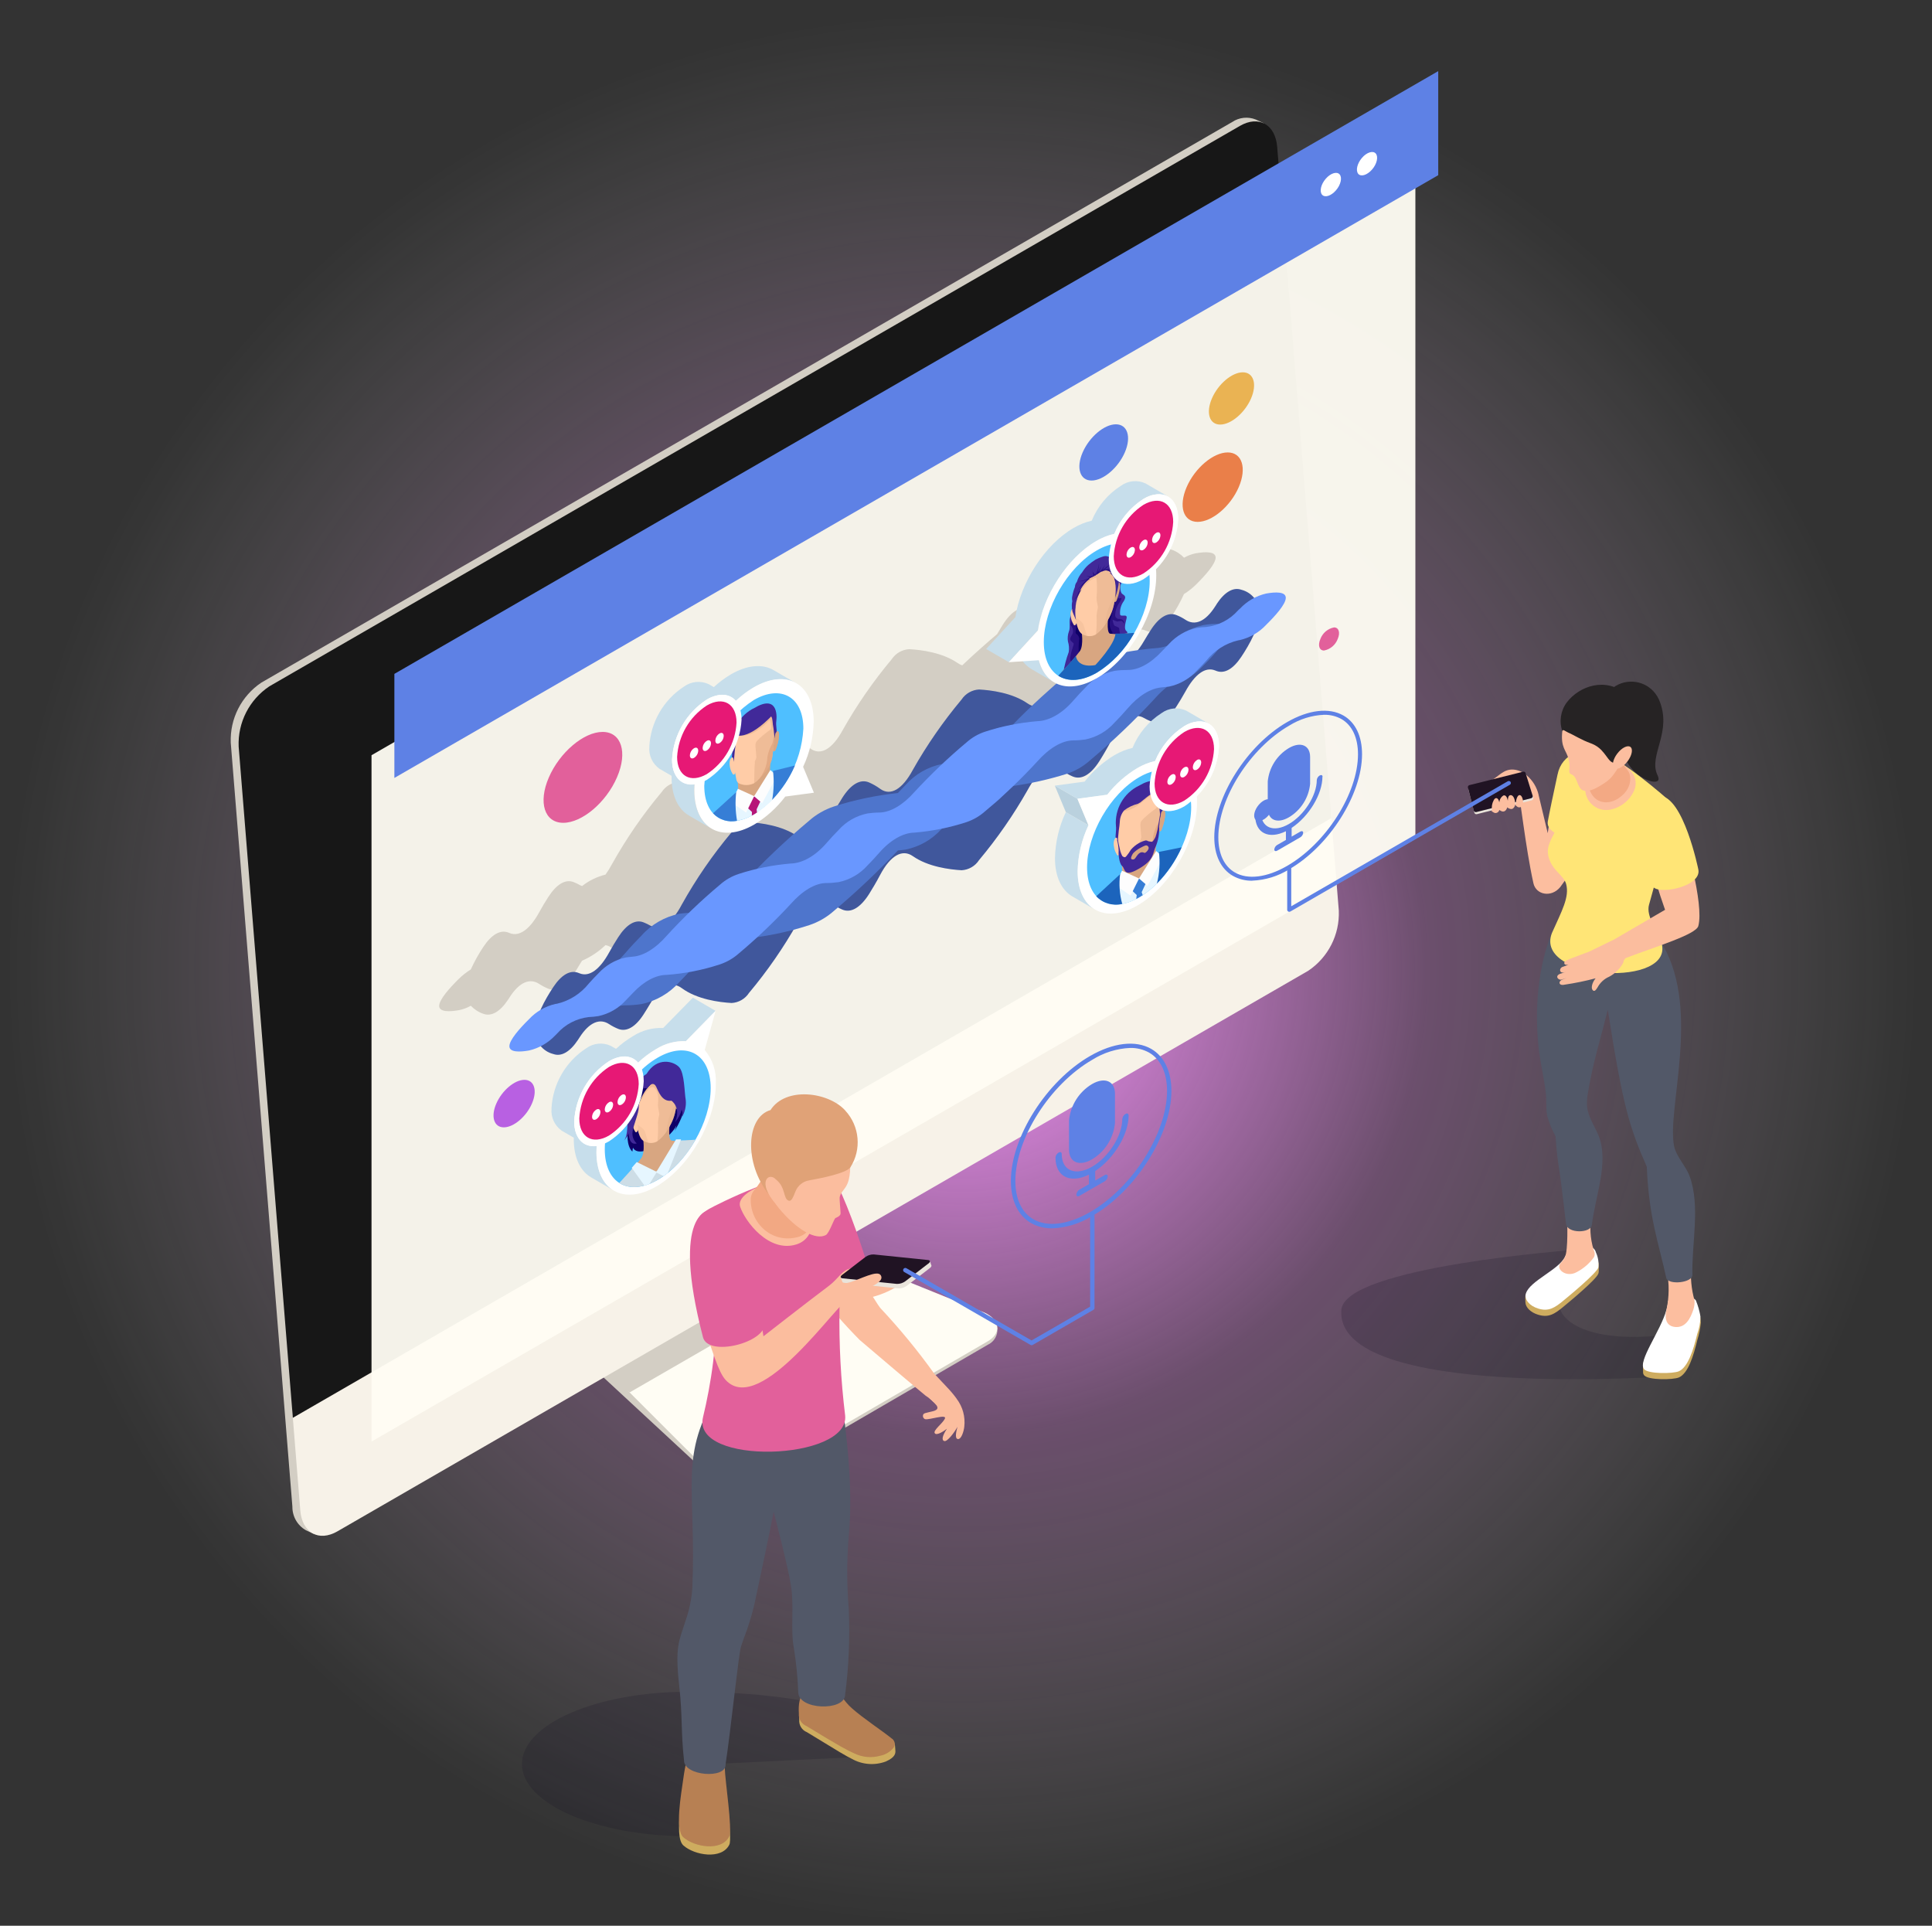 <svg width="301" height="300" viewBox="0 0 301 300" fill="none" xmlns="http://www.w3.org/2000/svg">
<rect x="0" y="0" width="301" height="300" fill="#333333" stroke="none"/>
<g clip-path="url(#clip0_64_113649)">
<path d="M150.452 300C233.295 300 300.452 232.843 300.452 150C300.452 67.157 233.295 0 150.452 0C67.609 0 0.452 67.157 0.452 150C0.452 232.843 67.609 300 150.452 300Z" fill="url(#paint0_radial_64_113649)"/>
<path d="M80.513 198.52V201.2C80.533 201.82 80.823 202.39 81.293 202.78L110.293 229.65C110.513 229.86 110.763 230.04 111.033 230.19C113.313 231.35 116.003 231.35 118.283 230.19L153.893 209.49C154.733 209.11 155.293 208.31 155.383 207.4V206.84L80.523 198.52H80.513Z" fill="#D3CEC4"/>
<path d="M153.872 204.73C153.582 204.56 153.272 204.42 152.952 204.31L106.462 185.49C104.382 184.76 102.092 184.91 100.122 185.91L82.002 196.44C80.322 197.42 80.022 198.95 81.292 200.12L110.292 229.11C110.512 229.32 110.762 229.5 111.032 229.65C113.312 230.81 116.002 230.81 118.282 229.65L153.892 208.95C155.932 207.76 155.832 205.87 153.872 204.74V204.73Z" fill="#FFFDF4"/>
<path d="M106.462 185.48C104.382 184.75 102.092 184.9 100.122 185.9L82.002 196.43C80.322 197.41 80.022 198.94 81.292 200.11L95.922 215.47L98.102 216.91L133.542 196.45L106.472 185.49L106.462 185.48Z" fill="#D3CEC4"/>
<path d="M195.652 18.62C194.432 18.13 193.042 18.28 191.952 19.02L40.732 106.33C37.612 108.41 35.802 111.96 35.952 115.71L45.552 234.7C45.532 236.22 46.332 237.63 47.652 238.38L48.892 238.96L196.892 19.2L195.652 18.62Z" fill="#D3CEC4"/>
<path d="M207.332 126.28L45.512 219.5L46.782 235.28C47.062 238.78 49.662 240.24 52.582 238.55L203.802 151.24C206.922 149.16 208.732 145.61 208.582 141.86L207.322 126.28H207.332Z" fill="#F7F2E8"/>
<path d="M207.422 127.45L198.982 22.88C198.702 19.39 196.102 17.92 193.182 19.61L41.962 106.92C38.843 109 37.032 112.55 37.182 116.3L45.623 220.87L207.422 127.45Z" fill="#171717"/>
<path opacity="0.95" d="M57.882 117.65V224.57L220.512 130.67V23.75L57.882 117.65Z" fill="#FFFDF4"/>
<path d="M224.072 27.29L61.442 121.19V104.98L224.072 11.08V27.29Z" fill="#5E81E5"/>
<path d="M211.602 27.08C212.042 27.58 213.002 27.28 213.762 26.41C214.522 25.54 214.772 24.42 214.342 23.92C213.912 23.42 212.942 23.72 212.192 24.59C211.442 25.46 211.182 26.57 211.612 27.08H211.602Z" fill="white"/>
<path d="M205.972 30.33C206.412 30.83 207.372 30.53 208.132 29.66C208.892 28.79 209.142 27.67 208.712 27.17C208.282 26.67 207.312 26.97 206.552 27.84C205.792 28.71 205.542 29.82 205.972 30.33Z" fill="white"/>
<path d="M96.122 121.1C94.432 125.01 90.682 128.18 87.752 128.18C84.822 128.18 83.812 125.01 85.512 121.1C87.212 117.19 90.952 114.02 93.882 114.02C96.812 114.02 97.822 117.19 96.122 121.1Z" fill="#E2609B"/>
<path d="M175.242 70.48C174.192 72.9 171.872 74.86 170.062 74.86C168.252 74.86 167.622 72.9 168.672 70.48C169.722 68.06 172.042 66.1 173.852 66.1C175.662 66.1 176.292 68.06 175.242 70.48Z" fill="#5E81E5"/>
<path d="M192.992 75.89C191.702 78.88 188.832 81.3 186.592 81.3C184.352 81.3 183.582 78.88 184.872 75.89C186.162 72.9 189.032 70.48 191.272 70.48C193.512 70.48 194.282 72.9 192.992 75.89Z" fill="#EA7F49"/>
<path d="M194.912 62.07C193.942 64.32 191.782 66.14 190.102 66.14C188.422 66.14 187.842 64.32 188.812 62.07C189.782 59.82 191.942 58 193.622 58C195.302 58 195.882 59.82 194.912 62.07Z" fill="#EAB353"/>
<path d="M82.872 171.92C81.982 173.97 80.022 175.62 78.492 175.62C76.962 175.62 76.432 173.96 77.322 171.92C78.212 169.88 80.172 168.22 81.702 168.22C83.232 168.22 83.762 169.87 82.872 171.92Z" fill="#B860E2"/>
<path d="M208.412 99.54C208.062 100.47 207.262 101.15 206.282 101.34C205.532 101.34 205.282 100.53 205.712 99.54C206.062 98.61 206.862 97.93 207.842 97.74C208.582 97.74 208.842 98.55 208.412 99.54Z" fill="#E2609B"/>
<path d="M109.452 165.65C109.082 166.64 108.222 167.37 107.182 167.57C106.382 167.57 106.112 166.71 106.572 165.65C106.942 164.66 107.802 163.93 108.842 163.73C109.642 163.73 109.912 164.59 109.452 165.65Z" fill="#67C928"/>
<path d="M186.352 86.18C185.692 86.31 185.052 86.55 184.472 86.88C183.922 86.31 183.252 85.87 182.502 85.62C181.262 85.18 179.922 85.94 178.672 87.82C178.582 87.95 178.502 88.08 178.412 88.22C176.902 90.57 175.262 91.24 173.802 90.27C173.362 89.98 172.892 89.73 172.402 89.54C171.092 89.02 169.672 89.86 168.372 91.9C168.042 92.42 167.692 92.98 167.342 93.58C167.062 94.06 166.752 94.53 166.392 94.96C164.952 95.18 163.452 95.51 162.072 95.86C161.562 95.49 161.012 95.17 160.432 94.91C159.062 94.31 157.582 95.17 156.212 97.35C155.932 97.8 155.642 98.28 155.342 98.79C153.902 100 151.932 101.74 149.912 103.65C149.662 103.57 149.432 103.45 149.212 103.3C146.842 101.65 143.502 101.23 141.652 101.13C140.552 101.19 139.542 101.77 138.932 102.69C136.072 106.11 133.522 109.78 131.332 113.66C129.712 116.67 127.862 117.79 126.242 116.6C125.712 116.21 125.142 115.89 124.542 115.63C123.182 115.03 121.702 115.87 120.332 118.04C120.112 118.39 119.872 118.78 119.642 119.18C119.422 119.25 119.192 119.31 118.992 119.37C117.582 119.84 116.272 120.59 115.162 121.57C114.482 122.15 113.662 122.86 112.752 123.67C110.602 122.55 108.232 121.92 105.802 121.82C104.702 121.88 103.692 122.46 103.092 123.38C100.152 126.88 97.552 130.66 95.322 134.66C95.032 135.21 94.702 135.74 94.332 136.25C93.002 136.58 91.762 137.18 90.692 138.03C90.602 138 90.512 137.96 90.422 137.92C90.092 137.73 89.742 137.56 89.382 137.42C88.102 136.91 86.702 137.74 85.422 139.74C84.972 140.44 84.482 141.24 84.022 142.09C82.562 144.76 80.922 145.97 79.412 145.36C79.322 145.32 79.242 145.29 79.152 145.26C77.912 144.82 76.572 145.6 75.322 147.48C74.572 148.6 73.912 149.79 73.352 151.02C72.672 151.44 72.042 151.94 71.472 152.5C70.052 153.9 68.422 155.72 68.422 156.7C68.422 157.68 70.052 157.62 71.472 157.37C72.132 157.24 72.772 157.01 73.352 156.68C73.902 157.25 74.572 157.69 75.322 157.94C76.562 158.38 77.902 157.62 79.152 155.74C79.242 155.61 79.322 155.48 79.412 155.34C80.922 152.99 82.562 152.32 84.022 153.29C84.462 153.58 84.932 153.82 85.422 154.02C86.702 154.53 88.102 153.75 89.382 151.76C89.712 151.24 90.072 150.67 90.422 150.07C90.512 149.92 90.592 149.8 90.682 149.66C92.032 149.08 93.272 148.25 94.332 147.23C94.692 147.3 95.032 147.45 95.322 147.67C97.712 149.44 101.192 149.88 103.092 149.99C104.192 149.93 105.202 149.35 105.802 148.42C108.382 145.32 110.722 142.01 112.782 138.54C113.672 138.3 114.492 138.06 115.162 137.86C116.572 137.39 117.882 136.64 118.992 135.65C119.192 135.48 119.422 135.28 119.642 135.09C119.872 135.21 120.112 135.34 120.332 135.43C121.692 136.02 123.172 135.15 124.542 132.98C125.082 132.11 125.682 131.11 126.242 130.04C127.852 126.99 129.712 125.97 131.332 127.11C133.712 128.78 137.082 129.2 138.932 129.31C140.042 129.25 141.042 128.66 141.652 127.73C144.502 124.33 147.032 120.69 149.212 116.83C149.442 116.41 149.672 116.02 149.912 115.67C151.932 115.25 153.902 114.71 155.262 114.3C155.632 114.44 155.922 114.58 156.202 114.7C157.572 115.3 159.052 114.45 160.432 112.26C160.962 111.42 161.522 110.44 162.072 109.41C163.452 108.17 164.952 106.76 166.392 105.32C166.722 105.34 167.042 105.44 167.332 105.61C167.662 105.8 168.002 105.97 168.362 106.11C169.672 106.64 171.082 105.85 172.392 103.81C172.842 103.11 173.322 102.31 173.792 101.47C175.252 98.8 176.892 97.59 178.402 98.2C178.492 98.24 178.572 98.27 178.662 98.3C179.902 98.74 181.242 97.96 182.492 96.08C183.242 94.96 183.902 93.77 184.462 92.54C185.142 92.12 185.772 91.62 186.342 91.06C187.762 89.66 189.392 87.84 189.392 86.86C189.392 85.88 187.762 85.94 186.342 86.19L186.352 86.18Z" fill="#D3CEC4"/>
<path d="M189.562 94.1C189.472 94.23 189.392 94.36 189.302 94.5C187.792 96.85 186.152 97.52 184.692 96.55C184.252 96.26 183.782 96.01 183.292 95.82C181.982 95.3 180.562 96.14 179.262 98.18C178.932 98.7 178.582 99.26 178.232 99.86C176.612 102.68 174.812 103.57 173.232 102.32C172.652 101.86 172.002 101.48 171.322 101.19C169.952 100.59 168.462 101.45 167.092 103.63C166.532 104.52 165.932 105.54 165.352 106.64C163.682 109.82 161.772 110.75 160.092 109.58C157.722 107.93 154.382 107.51 152.532 107.41C151.432 107.47 150.422 108.05 149.812 108.97C146.952 112.39 144.402 116.06 142.212 119.94C140.592 122.95 138.742 124.07 137.122 122.88C136.592 122.49 136.022 122.17 135.422 121.9C134.062 121.3 132.582 122.14 131.212 124.31C130.642 125.21 130.032 126.25 129.442 127.37C127.802 130.49 125.922 131.43 124.272 130.28C121.892 128.62 118.542 128.19 116.692 128.09C115.592 128.15 114.582 128.73 113.982 129.65C111.042 133.15 108.442 136.93 106.212 140.93C104.662 143.87 102.902 145.1 101.312 144.19C100.982 144 100.632 143.83 100.272 143.69C98.992 143.18 97.592 144.01 96.312 146.01C95.862 146.71 95.372 147.51 94.912 148.36C93.452 151.03 91.812 152.24 90.302 151.63C90.212 151.59 90.132 151.56 90.042 151.53C88.802 151.09 87.462 151.87 86.212 153.75C84.882 155.75 83.362 158.51 83.362 160.62C83.392 162.32 84.562 163.79 86.212 164.2C87.452 164.64 88.792 163.88 90.042 162C90.132 161.87 90.212 161.74 90.302 161.6C91.812 159.25 93.452 158.58 94.912 159.55C95.352 159.84 95.822 160.08 96.312 160.28C97.592 160.79 98.992 160.01 100.272 158.02C100.602 157.5 100.962 156.93 101.312 156.33C102.902 153.59 104.652 152.78 106.212 153.93C108.602 155.7 112.082 156.14 113.982 156.25C115.082 156.19 116.092 155.61 116.692 154.68C119.552 151.27 122.082 147.61 124.272 143.73C125.922 140.67 127.802 139.44 129.442 140.67C129.992 141.08 130.582 141.42 131.212 141.69C132.572 142.28 134.052 141.41 135.422 139.24C135.962 138.37 136.562 137.37 137.122 136.3C138.732 133.25 140.592 132.23 142.212 133.37C144.592 135.04 147.962 135.46 149.812 135.57C150.922 135.51 151.932 134.92 152.532 133.99C155.382 130.59 157.902 126.95 160.092 123.09C161.772 119.98 163.682 118.7 165.352 119.95C165.892 120.35 166.472 120.68 167.092 120.95C168.462 121.55 169.942 120.7 171.322 118.51C171.932 117.54 172.602 116.39 173.232 115.17C174.812 112.1 176.612 110.91 178.232 111.85C178.562 112.04 178.902 112.21 179.262 112.35C180.572 112.88 181.982 112.09 183.292 110.05C183.742 109.35 184.222 108.55 184.692 107.71C186.152 105.04 187.792 103.83 189.302 104.44C189.392 104.48 189.472 104.51 189.562 104.54C190.802 104.98 192.142 104.2 193.392 102.32C194.722 100.32 196.242 97.56 196.242 95.45C196.212 93.75 195.042 92.29 193.392 91.87C192.152 91.44 190.802 92.2 189.562 94.08V94.1Z" fill="#40579C"/>
<path d="M187.382 97.4C185.322 97.87 183.442 98.95 181.992 100.5L181.912 100.58C181.282 100.82 180.612 100.95 179.942 100.98C176.492 101.26 173.082 101.94 169.792 103.02C168.452 103.46 167.212 104.18 166.162 105.12C164.072 106.9 160.572 109.99 157.622 113.07C157.182 113.1 156.752 113.15 156.342 113.21C154.042 113.68 151.952 114.89 150.392 116.65C149.722 117.33 149.002 118.1 148.302 118.89C147.772 118.92 147.232 118.96 146.722 119.03C144.542 119.47 142.552 120.62 141.082 122.29C140.692 122.68 140.292 123.11 139.882 123.54C136.492 123.9 133.142 124.6 129.902 125.64C128.492 126.11 127.182 126.86 126.072 127.84C122.292 131.01 118.722 134.41 115.372 138.04C114.942 138.53 114.472 138.99 113.992 139.43C113.302 139.86 112.662 140.35 112.072 140.89C110.932 141.66 109.592 142.11 108.222 142.17C107.422 142.18 106.622 142.24 105.832 142.35C103.542 142.82 101.462 144.02 99.922 145.77C99.122 146.58 98.252 147.5 97.432 148.46C96.642 149.39 95.742 150.21 94.742 150.92V157.25C95.582 156.85 96.502 156.63 97.432 156.61C98.262 156.61 99.102 156.54 99.922 156.42C102.212 155.95 104.292 154.74 105.842 152.99C106.612 152.21 107.442 151.33 108.232 150.41C109.312 149.13 110.622 148.06 112.082 147.24C112.752 147.07 113.402 146.82 114.002 146.48C114.452 146.36 114.922 146.29 115.382 146.27C119.022 145.97 122.612 145.25 126.082 144.12C127.492 143.65 128.802 142.9 129.912 141.91C133.412 138.96 136.752 135.81 139.892 132.48C140.302 132.45 140.702 132.41 141.092 132.35C143.282 131.9 145.262 130.76 146.732 129.09C147.242 128.57 147.772 128 148.312 127.42C149.012 127.4 149.712 127.34 150.402 127.25C152.702 126.78 154.792 125.58 156.352 123.82C156.762 123.4 157.202 122.94 157.632 122.47C160.532 122.07 163.382 121.43 166.172 120.56C167.512 120.12 168.752 119.41 169.802 118.47C173.382 115.46 176.772 112.23 179.942 108.79C180.542 108.11 181.202 107.48 181.912 106.92C184.012 106.45 185.922 105.36 187.382 103.78C189.242 101.95 191.392 99.56 191.392 98.27C191.392 96.98 189.242 97.07 187.382 97.39V97.4Z" fill="#4E75CC"/>
<path d="M193.152 94.83L192.872 95.1C191.602 96.54 189.842 97.45 187.932 97.67C187.432 97.69 186.932 97.74 186.432 97.82C184.762 98.19 183.252 99.07 182.112 100.33C181.752 100.69 181.382 101.07 181.012 101.47C179.272 103.35 177.342 104.4 175.652 104.37C174.972 104.37 174.282 104.41 173.612 104.51C171.862 104.87 170.272 105.79 169.082 107.13C168.482 107.74 167.832 108.43 167.222 109.14C165.432 111.21 163.392 112.31 161.582 112.35C158.832 112.58 156.112 113.13 153.482 113.98C152.402 114.33 151.412 114.91 150.572 115.66C147.692 118.07 144.972 120.67 142.422 123.43C140.682 125.4 138.702 126.57 136.972 126.58C136.362 126.58 135.752 126.64 135.152 126.72C133.412 127.07 131.822 127.98 130.642 129.31C130.032 129.93 129.372 130.63 128.742 131.36C126.982 133.39 124.972 134.48 123.202 134.52C120.442 134.75 117.712 135.29 115.072 136.15C114.002 136.5 113.012 137.07 112.162 137.83C109.212 140.3 106.432 142.96 103.842 145.8C102.182 147.71 100.292 148.9 98.592 149.03C98.212 149.06 97.842 149.11 97.482 149.16C95.842 149.52 94.362 150.39 93.232 151.63C92.742 152.12 92.222 152.66 91.732 153.22C90.482 154.79 88.742 155.9 86.792 156.36C86.702 156.37 86.612 156.39 86.512 156.4C84.942 156.77 83.512 157.59 82.412 158.78C80.992 160.18 79.362 162 79.362 162.98C79.362 163.96 80.992 163.9 82.412 163.65C83.982 163.29 85.412 162.46 86.512 161.29L86.792 161.01C88.062 159.57 89.822 158.66 91.732 158.44C92.232 158.42 92.732 158.37 93.232 158.29C94.872 157.94 96.352 157.09 97.482 155.85C97.842 155.49 98.222 155.1 98.592 154.7C100.292 152.87 102.182 151.88 103.842 151.87C106.672 151.67 109.472 151.12 112.172 150.23C113.242 149.87 114.232 149.3 115.082 148.55C117.952 146.14 120.672 143.55 123.212 140.8C124.982 138.8 126.992 137.56 128.752 137.56C129.392 137.56 130.022 137.51 130.652 137.42C132.402 137.06 133.982 136.14 135.162 134.81C135.742 134.22 136.382 133.54 136.982 132.85C138.712 130.86 140.702 129.74 142.432 129.71C145.202 129.48 147.932 128.94 150.582 128.07C151.652 127.71 152.642 127.13 153.492 126.37C156.352 123.97 159.062 121.39 161.592 118.64C163.392 116.6 165.442 115.34 167.232 115.34C167.852 115.34 168.482 115.29 169.092 115.2C170.842 114.84 172.432 113.93 173.622 112.59C174.282 111.92 174.992 111.16 175.672 110.37C177.362 108.39 179.292 107.2 181.032 107.08C181.402 107.05 181.772 107.01 182.132 106.96C183.802 106.61 185.312 105.74 186.452 104.48C186.932 104 187.452 103.46 187.952 102.9C189.202 101.33 190.942 100.22 192.892 99.76C192.982 99.75 193.082 99.73 193.172 99.71C194.742 99.34 196.172 98.52 197.272 97.33C198.692 95.93 200.322 94.12 200.322 93.13C200.322 92.14 198.692 92.21 197.272 92.46C195.702 92.82 194.272 93.65 193.172 94.83H193.152Z" fill="#6997FF"/>
<path d="M198.142 124.73C197.732 124.26 196.832 124.54 196.132 125.35C195.432 126.16 195.182 127.2 195.592 127.67C196.002 128.14 196.902 127.86 197.602 127.05C198.302 126.24 198.542 125.2 198.142 124.73Z" fill="#5E81E5"/>
<path opacity="0.2" d="M245.342 194.71C245.342 194.71 209.512 197.32 208.982 204.04C207.872 218.29 260.382 214.37 260.382 214.37C259.022 213.42 263.262 207.55 259.512 207.97C242.922 209.8 241.802 202.53 243.612 202.61L248.262 198.47L245.342 194.72V194.71Z" fill="#161123"/>
<path d="M259.632 204.99C259.752 204.54 259.842 204.08 259.892 203.61C260.312 202.88 264.112 202.82 264.482 203.77C264.792 204.49 264.962 205.25 264.982 206.03C264.902 206.96 264.712 207.88 264.432 208.78C263.852 211.21 263.002 213.95 261.572 214.58C260.672 214.97 256.802 215.02 256.152 214.25C256.072 214.15 256.012 214.03 255.992 213.9C255.982 213.85 255.972 212.73 255.962 212.67C255.962 211.7 258.822 207.97 259.632 204.99Z" fill="#CEAC5F"/>
<path d="M237.672 201.8C238.282 199.82 242.892 198.76 243.832 196.72C244.082 196.1 244.672 195.69 245.332 195.67L247.412 195.11C247.992 195.11 248.502 195.5 248.642 196.07C248.832 196.56 249.032 196.42 249.072 196.96C249.072 197.05 249.082 197.94 249.082 198.02C249.082 198.16 249.062 198.29 249.012 198.42C248.642 199.38 244.562 202.75 243.592 203.55C242.182 204.72 241.242 205.32 239.602 204.8C238.482 204.45 237.682 203.69 237.652 202.87C237.632 202.51 237.632 202.15 237.652 201.79L237.672 201.8Z" fill="#CEAC5F"/>
<path d="M259.642 204.03C259.762 203.58 259.852 203.12 259.902 202.65C260.322 201.92 263.882 201.7 264.242 202.65C264.552 203.43 264.782 204.24 264.922 205.07C264.922 206.01 264.742 206.94 264.422 207.82C263.842 210.25 262.992 212.99 261.562 213.62C260.672 214.01 256.782 214.06 256.142 213.29C255.112 212.05 258.722 207.37 259.632 204.03H259.642Z" fill="white"/>
<path d="M237.732 201.5C238.342 199.52 242.902 197.8 243.832 195.76C244.082 195.14 244.672 194.73 245.332 194.71L247.412 194.15C247.992 194.15 248.502 194.54 248.642 195.11C248.982 195.84 249.112 196.66 249.022 197.46C248.652 198.42 244.572 201.79 243.602 202.59C242.192 203.76 241.252 204.36 239.612 203.84C238.312 203.43 237.432 202.45 237.732 201.49V201.5Z" fill="white"/>
<path d="M239.702 123.82L241.132 129.79C241.132 129.79 241.602 126.4 242.612 121.79C243.082 119.67 244.892 119.33 246.072 119.03C246.992 122.72 247.292 126.54 246.962 130.33C246.172 133.17 244.852 135.85 243.072 138.2C241.702 139.87 239.302 139.41 238.902 137.59C237.652 131.96 236.812 123.91 236.522 123.23C235.842 122.55 236.242 123.78 235.392 123.37C235.122 123.23 234.862 123.06 234.622 122.87C234.572 122.84 234.522 122.79 234.492 122.74C234.402 122.57 234.592 122.39 234.752 122.28C235.032 122.11 235.272 121.89 235.462 121.62C235.822 121.04 231.082 123.89 231.032 123.83C230.902 123.7 231.402 122.91 232.302 121.6C233.532 120.93 234.262 119.76 235.842 119.89C236.582 119.97 237.282 120.27 237.842 120.77C238.782 121.56 239.432 122.63 239.712 123.82H239.702Z" fill="#FCBE9F"/>
<path d="M242.692 120.57C242.972 119.09 243.992 117.86 245.382 117.3C245.822 117.13 246.282 117.05 246.752 117.06C247.312 117.06 247.872 117.18 248.392 117.39C249.382 117.77 250.032 118.73 250.012 119.79C249.882 120.43 249.602 121.02 249.182 121.52C248.112 123.05 247.082 124.61 246.082 126.2C245.762 126.71 243.912 130.31 243.912 130.31C243.632 130.36 240.862 129.64 241.142 127.96C241.342 126.83 242.032 123.55 242.682 120.56L242.692 120.57Z" fill="#FFE576"/>
<path d="M260.972 206.72C259.282 206.56 259.412 204.85 259.632 204.03C260.062 202.04 260.082 199.99 259.692 197.99C259.652 197.69 259.592 197.41 259.532 197.13H263.502C263.332 198.96 263.502 200.81 264.002 202.58C264.032 203.07 263.972 203.57 263.812 204.04C263.382 205.32 262.652 206.88 260.972 206.72Z" fill="#FCBE9F"/>
<path d="M248.372 194.93C248.502 195.23 248.482 195.58 248.322 195.86C247.632 196.82 246.722 197.61 245.672 198.16C244.012 199.11 242.292 197.68 243.142 196.77C243.422 196.48 243.662 196.14 243.832 195.78C244.312 194.73 244.202 190.38 244.112 189.11C244.442 189.2 244.772 189.29 245.102 189.36C246.042 189.47 246.982 189.48 247.932 189.39C247.642 191.13 247.752 192.91 248.252 194.6C248.282 194.71 248.322 194.82 248.372 194.93Z" fill="#FCBE9F"/>
<path d="M242.162 144.47L258.422 146.17C258.702 146.54 258.952 146.94 259.142 147.37C264.942 157.6 259.642 172.85 260.822 178.56C261.162 180.18 262.672 181.68 263.242 183.24C264.932 187.89 263.552 193.63 263.672 198.57C263.772 199.85 259.852 200.25 259.592 199.05C258.442 193.69 256.902 189.82 256.562 181.75C253.872 175.63 252.842 172.36 250.492 157.31C249.462 161.39 248.052 166.06 247.402 170.22C247.262 170.92 247.222 171.63 247.252 172.34C247.412 174.01 248.462 175.43 249.082 176.98C250.682 181.04 248.542 186.39 248.012 190.78C247.912 192.16 244.152 192.2 243.982 190.65C243.742 188.78 243.312 184.8 243.002 182.74C242.682 180.84 242.462 178.93 242.352 177.01C241.802 176.01 241.362 174.94 241.052 173.84C240.792 172.45 240.992 171.62 240.822 170.18C240.602 168.26 240.032 165.73 239.792 163.88C239.002 157.61 239.532 150.23 242.132 144.46L242.162 144.47Z" fill="#525868"/>
<path d="M241.392 133.9C240.182 130.59 243.852 129.85 245.052 120.42C245.162 119.39 245.722 118.45 246.582 117.87C248.542 116.63 250.922 117.69 253.902 119.79C256.042 121.3 258.472 123.32 259.972 124.65C260.882 125.45 261.262 126.7 260.962 127.88C260.612 129.41 260.082 130.89 259.392 132.3C258.242 135.7 257.992 137.19 256.912 140.95C256.412 142.69 258.212 145.06 258.782 146.66C261.422 154 238.892 152.8 241.782 145.36C243.332 141.88 244.542 139.75 244.002 137.72C243.632 136.38 242.082 135.78 241.392 133.91V133.9Z" fill="#FFE576"/>
<path d="M250.232 118.48C251.792 118.41 253.292 119.1 254.262 120.33C254.902 121.16 255.012 122.28 254.562 123.22C253.852 124.76 252.432 125.86 250.752 126.15C248.962 126.43 247.282 125.2 247.012 123.41C246.982 123.22 246.972 123.03 246.972 122.84C246.962 120.77 248.142 118.72 250.232 118.47V118.48Z" fill="#FCBE9F"/>
<path d="M258.472 109.01C260.622 114.03 256.802 117.6 258.202 120.69C258.322 120.96 258.482 121.27 258.352 121.54C257.962 122.28 254.922 121.3 253.462 118.65C253.052 117.77 252.732 116.85 252.502 115.91C251.862 113.9 248.982 108.61 251.712 106.86C253.952 105.52 256.862 106.24 258.202 108.49C258.302 108.66 258.392 108.84 258.482 109.02L258.472 109.01Z" fill="#262324"/>
<path d="M249.422 115.7C249.652 115.56 249.922 115.5 250.192 115.54C250.572 115.62 251.192 115.32 251.272 115.7C251.772 118.1 253.472 119.71 253.782 120.31C254.092 120.91 254.382 122.92 252.092 124.4C250.502 125.43 248.302 125.22 247.572 122.8C247.172 121.48 246.442 118.94 246.442 118.94L249.432 115.7H249.422Z" fill="#F3A984"/>
<path d="M250.502 121.61C249.512 122.33 247.503 123.69 246.473 123.05C245.743 122.6 245.732 121.1 244.962 120.7C244.602 120.51 244.452 120.53 244.492 119.92C244.582 119.19 244.493 118.45 244.223 117.77C243.773 116.56 242.932 116.08 243.592 112.67C243.762 111.77 243.872 111.43 246.762 109.62C247.282 109.23 247.952 109.11 248.572 109.3C249.802 109.36 250.912 110.04 251.542 111.09C252.112 111.75 252.592 112.49 252.962 113.28C253.502 114.27 253.682 115.43 253.462 116.54C253.082 117.85 251.752 120.68 250.492 121.6L250.502 121.61Z" fill="#FCBE9F"/>
<path d="M249.522 116.89C250.512 117.95 250.672 118.68 251.462 118.86C251.432 117.83 253.762 116.36 253.872 116.43C254.072 116.56 253.632 118.24 253.252 118.87C254.152 118.69 258.292 112.42 253.472 108.22C250.202 105.37 246.052 106.87 244.112 109.41C243.142 110.7 242.882 112.39 243.412 113.92C243.452 113.5 243.862 113.92 244.312 114.12C245.182 114.48 246.272 115.23 247.882 115.81C248.512 116.04 249.072 116.41 249.532 116.89H249.522Z" fill="#262324"/>
<path d="M251.963 117.4C251.273 118.31 251.073 119.32 251.513 119.65C251.953 119.98 252.873 119.52 253.563 118.61C254.253 117.7 254.453 116.69 254.013 116.36C253.573 116.03 252.653 116.49 251.963 117.4Z" fill="#FCBE9F"/>
<path d="M229.702 126.6L228.762 122.95C228.712 122.78 228.812 122.6 228.982 122.55L237.362 120.46C237.532 120.42 237.712 120.52 237.752 120.69L238.872 124.27C238.922 124.44 238.822 124.62 238.652 124.67L230.092 126.83C229.922 126.87 229.742 126.77 229.702 126.6Z" fill="#E9E4DB"/>
<path d="M229.612 126.29L228.702 122.71C228.652 122.54 228.752 122.36 228.922 122.31L237.302 120.22C237.472 120.18 237.652 120.28 237.692 120.45L238.782 123.95C238.832 124.12 238.732 124.3 238.562 124.35L230.002 126.51C229.832 126.55 229.662 126.45 229.612 126.28V126.29Z" fill="#201323"/>
<path d="M232.292 126.26C232.432 126.4 232.592 126.52 232.762 126.6C232.842 126.64 232.942 126.66 233.032 126.66C233.302 126.64 233.532 126.44 233.592 126.18C233.712 126.27 233.842 126.34 233.982 126.39C234.412 126.53 234.692 126.21 234.832 125.77C234.982 125.91 235.182 126 235.392 126.03C235.542 126.05 235.692 125.99 235.792 125.88C235.932 125.74 236.022 125.56 236.052 125.37C236.172 125.51 236.312 125.63 236.462 125.72C236.762 125.85 237.122 125.72 237.252 125.41C237.292 125.33 237.302 125.23 237.302 125.14C237.302 123.82 236.532 123.3 236.222 124.66C236.172 124.86 236.162 125.07 236.202 125.28L236.072 125.31C236.072 124.63 235.812 123.85 235.352 123.87C234.992 123.88 234.922 124.33 234.912 124.74C234.842 124.28 234.602 123.8 234.232 123.92C233.862 124.15 233.622 124.55 233.592 124.99C233.572 124.9 233.542 124.82 233.512 124.73C233.352 124.27 232.962 124.14 232.702 124.69C232.452 125.16 232.362 125.7 232.452 126.23L232.282 126.27L232.292 126.26Z" fill="#FCBE9F"/>
<path d="M243.172 151.67L243.972 151.4C243.882 151.42 243.802 151.45 243.702 151.48C242.912 151.67 242.872 150.82 243.452 150.62C243.732 150.53 244.042 150.41 244.362 150.29C244.092 150.33 243.812 150.33 243.722 150.11C243.572 149.75 244.272 149.52 244.862 149.27C245.312 149.08 247.382 148.34 247.582 148.25C248.332 147.88 250.372 146.88 251.522 146.33C251.552 146.32 259.412 141.73 259.412 141.73C258.402 138.89 257.532 135.99 256.822 133.06C256.002 127.79 260.722 126.28 262.022 129.33C262.432 130.29 265.532 140.81 264.592 144.26C264.232 145.58 258.042 147.44 253.302 149.24C253.072 149.41 252.922 149.68 252.902 149.97C252.402 150.9 251.642 151.66 250.712 152.15C249.922 152.49 249.282 153.09 248.882 153.84C248.552 154.39 248.352 154.45 248.162 154.27C247.842 153.99 248.002 153.13 248.592 152.4C247.012 152.82 245.402 153.15 243.782 153.39C242.902 153.62 242.712 152.94 243.322 152.64C243.572 152.53 243.832 152.43 244.102 152.34C243.822 152.43 243.552 152.52 243.282 152.6C242.812 152.76 242.102 152.02 243.172 151.66V151.67Z" fill="#FBBD9E"/>
<path d="M254.962 129.43C254.152 126.39 256.382 123.95 258.572 123.99C262.282 124.07 264.592 135.43 264.592 135.43C265.202 138.18 257.952 139.57 257.432 137.95C256.682 135.63 255.752 132.38 254.962 129.43Z" fill="#FFE576"/>
<path d="M200.862 142.04C200.802 142.04 200.752 142.03 200.702 142C200.602 141.94 200.542 141.84 200.542 141.73V135.3C200.542 135.13 200.702 134.99 200.872 135C201.032 135 201.162 135.14 201.172 135.3V141.18L234.902 121.71C235.052 121.62 235.242 121.66 235.342 121.8C235.432 121.95 235.392 122.14 235.252 122.24C235.252 122.24 235.232 122.24 235.232 122.25L201.032 142C201.032 142 200.932 142.04 200.872 142.04H200.862Z" fill="#5E81E5"/>
<path d="M200.812 127.32C202.672 126.21 203.902 124.28 204.112 122.12V117.92C204.112 116.1 202.632 115.47 200.812 116.53C198.952 117.64 197.722 119.57 197.512 121.73V125.93C197.512 127.75 198.992 128.38 200.812 127.32Z" fill="#5E81E5"/>
<path d="M206.052 121C206.052 120.75 205.852 120.67 205.602 120.81C205.352 120.96 205.182 121.22 205.152 121.51C205.152 123.91 203.202 126.98 200.802 128.37C198.402 129.76 196.452 128.93 196.452 126.53C196.452 126.28 196.252 126.2 196.002 126.34C195.752 126.49 195.582 126.75 195.552 127.04C195.552 129.78 197.662 130.81 200.342 129.49V130.85L198.982 131.63C198.732 131.78 198.562 132.04 198.532 132.33C198.532 132.58 198.732 132.66 198.982 132.52L202.582 130.44C202.832 130.29 203.002 130.03 203.032 129.74C203.032 129.49 202.832 129.41 202.582 129.55L201.232 130.33V128.97C203.922 127.19 206.032 123.72 206.032 120.98L206.052 121Z" fill="#5E81E5"/>
<path d="M195.102 137.2C194.042 137.22 193.002 136.96 192.072 136.44C190.212 135.36 189.182 133.23 189.182 130.42C189.182 124.15 194.272 116.1 200.532 112.49C203.882 110.56 207.082 110.19 209.312 111.47C211.172 112.54 212.202 114.68 212.202 117.49C212.202 123.76 207.112 131.81 200.852 135.42C199.122 136.5 197.132 137.11 195.092 137.19L195.102 137.2ZM206.292 111.35C204.362 111.43 202.492 112.02 200.852 113.04C194.762 116.55 189.812 124.35 189.812 130.43C189.812 133.01 190.722 134.95 192.382 135.91C194.412 137.08 197.382 136.71 200.532 134.89C206.622 131.38 211.572 123.58 211.572 117.5C211.572 114.93 210.662 112.98 209.002 112.02C208.172 111.56 207.232 111.33 206.292 111.35Z" fill="#5E81E5"/>
<path opacity="0.2" d="M107.212 263.55C92.912 263.55 81.322 268.59 81.322 274.8C81.322 281.01 92.912 286.05 107.212 286.05C108.582 286.05 109.922 286 111.232 285.91C111.952 283.39 110.512 274.8 111.252 274.8L134.702 273.66C138.392 273.8 128.882 265.79 128.882 265.79C128.882 265.79 121.512 263.55 107.212 263.55Z" fill="#161123"/>
<path d="M139.491 272.64C139.451 272.36 139.521 271.6 139.151 271.28C137.811 270.1 136.341 269.07 134.781 268.2L124.531 266.55C124.491 267 124.491 267.46 124.521 267.91C124.451 268.75 124.931 269.53 125.711 269.84C131.031 273.09 131.761 273.53 132.721 274C134.341 274.91 136.271 275.06 138.011 274.41C139.461 273.76 139.551 273.16 139.491 272.63V272.64Z" fill="#CEAC5F"/>
<path d="M138.872 270.78C137.562 269.72 134.362 267.58 132.782 266.17C132.112 265.59 131.542 264.91 131.072 264.16C130.462 262.74 127.202 262.75 125.382 263.69C124.532 264.13 124.372 265.6 124.462 266.96C124.392 267.79 124.872 268.57 125.652 268.89C130.972 272.14 132.142 272.73 133.122 273.16C134.372 273.77 135.812 273.89 137.152 273.51C137.862 273.37 138.522 273.01 139.022 272.48C139.462 272.12 139.532 271.48 139.172 271.04C139.092 270.94 138.982 270.85 138.862 270.78H138.872Z" fill="#B78053"/>
<path d="M105.942 282.23C105.702 284.45 105.652 286.75 106.462 287.48C108.182 289.03 112.432 289.75 113.622 287.38C113.902 286.82 113.692 284.58 113.402 282.23H105.942Z" fill="#CEAC5F"/>
<path d="M106.442 286.2C108.162 287.75 112.412 288.47 113.602 286.1C114.152 285 112.952 277.45 112.912 275.29C112.902 274.67 112.882 273.58 112.882 273.58C112.722 273.36 111.922 273.18 111.682 273.06C110.662 272.55 108.772 272.96 107.632 272.89C107.052 272.85 106.502 276.73 106.452 277.12C106.132 279.47 105.112 285 106.452 286.21L106.442 286.2Z" fill="#B78053"/>
<path d="M149.062 217.92C148.573 217.24 148.032 216.61 147.452 216.01L145.553 213.99C142.993 210.42 140.192 207.01 137.182 203.8C136.652 203.29 131.083 193.82 128.583 190.84C127.353 189.38 125.072 188.95 122.812 189.39L127.152 201.01C129.262 203.72 131.533 206.31 133.943 208.75C135.743 210.3 143.843 217.15 144.193 217.41C144.843 217.83 145.423 218.34 145.913 218.94C146.493 219.8 145.092 219.86 144.652 220.01C144.372 220.1 143.922 220.12 143.822 220.39C143.722 220.67 143.852 220.97 144.122 221.08C144.732 221.25 147.602 220.2 147.202 221.02C146.842 221.76 145.332 222.83 145.632 223.27C145.932 223.71 147.113 222.9 147.533 222.57C146.853 223.59 146.632 224.36 147.122 224.49C147.612 224.62 148.733 223.09 149.173 222.27C148.993 222.91 148.702 224.13 149.232 224.18C149.782 224.24 150.162 222.95 150.232 222.26C150.412 220.71 149.993 219.16 149.053 217.92H149.062Z" fill="#FBBD9E"/>
<path d="M147.312 218.19C147.552 218.54 147.832 218.87 148.142 219.16C148.772 219.81 149.052 220.35 148.402 220.57C147.932 220.72 147.322 220.23 146.842 219.66C146.192 218.9 144.242 217.72 144.242 216.76C144.242 215.56 146.442 215.29 146.692 216.12C146.932 216.92 146.672 217.18 147.312 218.2V218.19Z" fill="url(#paint1_linear_64_113649)"/>
<path d="M125.942 200.98C126.812 203.47 136.172 200.67 135.642 198.63C135.042 196.65 129.602 178.43 125.942 179.43C125.942 179.43 118.512 180.14 125.942 200.98Z" fill="#E2609B"/>
<path d="M132.252 239.07C132.652 234.52 132.682 227.65 130.672 215.05C130.492 213.69 129.242 212.73 127.882 212.91C127.802 212.92 127.722 212.93 127.652 212.95L112.062 216.65C105.592 226.66 108.532 231.61 107.862 247.44C107.732 249.18 107.372 250.89 106.792 252.53C105.812 255.68 105.112 256.38 105.842 262.83C106.332 267.13 106.082 269.96 106.572 274.26C106.562 276.67 113.192 277.17 113.042 274.86C113.882 269.34 115.062 257.7 115.452 256.48C115.582 256.07 115.732 255.67 115.872 255.26C116.572 253.47 117.142 251.62 117.572 249.74C118.462 245.59 119.972 238.47 120.532 235.49C120.532 235.49 122.722 243.81 123.232 247.01C123.742 250.21 123.142 253.93 123.672 256.68C124.042 258.96 124.272 261.26 124.362 263.57C124.312 266.41 131.562 266.59 131.662 264.07C132.242 259.61 132.432 255.1 132.232 250.61C131.912 246.77 131.922 242.91 132.252 239.08V239.07Z" fill="#525868"/>
<path d="M127.052 183.07C122.712 182.02 111.532 187.72 110.502 188.31C106.072 190.83 109.742 194.39 111.292 204.69C111.872 208.52 110.762 215.72 109.532 220.76C107.682 228.39 132.412 227.57 131.672 220.51C130.992 214.96 130.702 209.37 130.792 203.78C131.042 194.7 131.252 184.09 127.052 183.07Z" fill="#E2609B"/>
<path d="M115.311 187.98C116.071 190.27 119.771 195.2 124.071 193.86C127.761 192.71 126.811 187.35 125.391 184.81C123.971 182.27 114.391 185.22 115.311 187.98Z" fill="#FCBE9F"/>
<path d="M126.122 191.36C125.712 192.05 125.032 192.55 124.252 192.72C122.812 193.12 121.272 192.93 119.962 192.19C118.082 191.09 116.942 189.07 116.962 186.89C116.962 186.31 117.182 185.76 117.572 185.33C118.912 183.73 119.792 181.79 120.092 179.73C120.232 178.96 120.962 178.45 121.732 178.59C121.942 178.63 122.142 178.71 122.312 178.84C125.102 181.02 127.272 185.29 127.252 187.14C127.162 188.6 126.772 190.04 126.112 191.35L126.122 191.36Z" fill="#F2A883"/>
<path d="M132.473 197.63C131.173 197.87 130.633 199.18 129.153 200.3C125.423 203.11 118.943 208.17 118.943 208.17C118.563 206.06 118.693 205.94 118.373 203.73L109.603 206.66C110.983 210.14 111.823 213.69 113.093 215.02C118.533 220.76 130.763 202.51 132.083 202.51C135.203 202.55 138.253 201.58 140.773 199.74C140.773 199.74 135.463 197.06 132.463 197.61L132.473 197.63Z" fill="#FBBD9E"/>
<path d="M109.522 208.31C110.312 211.45 119.322 209.19 119.172 206.1C119.032 203.52 116.432 187.46 110.642 188.49C110.642 188.49 104.382 188.52 109.522 208.31Z" fill="#E2609B"/>
<path d="M145.112 197.14L144.872 196.45L130.992 198.99L131.232 199.68C131.262 199.76 131.362 199.82 131.522 199.84L139.972 200.71C140.442 200.72 140.902 200.58 141.282 200.3L144.872 197.54C145.072 197.39 145.142 197.24 145.112 197.14Z" fill="#E9E4DB"/>
<path d="M144.632 196.84L141.042 199.6C140.662 199.88 140.202 200.02 139.732 200.01L131.282 199.14C130.902 199.1 130.872 198.85 131.222 198.59L134.812 195.83C135.192 195.55 135.652 195.41 136.132 195.42L144.582 196.29C144.962 196.33 144.992 196.58 144.642 196.84H144.632Z" fill="#201323"/>
<path d="M130.892 175.01C129.752 172.87 127.522 171.53 125.092 171.55C124.202 171.7 123.342 171.98 122.532 172.38C120.032 173.28 119.572 177.43 119.462 179.77C119.332 182.73 119.462 185.95 121.382 188.26C124.182 191.61 127.082 193.24 128.662 192.4C129.192 192.12 129.932 189.87 130.162 189.75C130.242 189.71 130.962 189.46 130.962 189.03C130.962 188.65 130.782 186.86 130.812 186.57C130.892 185.92 131.422 185.44 131.772 184.89C132.602 183.57 132.502 181.49 132.382 179.99C132.262 178.24 131.752 176.54 130.882 175.01H130.892Z" fill="#FBBD9E"/>
<path d="M131.692 173C129.042 170.08 122.392 169.25 120.042 172.93C116.262 174.01 115.852 181.17 119.812 186.12C119.402 184.81 120.512 183.48 120.902 183.77C122.402 184.88 122.012 186.74 122.842 187.03C123.352 187.21 123.562 186.48 123.962 185.53C124.332 184.67 125.102 184.05 126.022 183.89C128.062 183.53 131.842 182.75 132.472 181.87C134.262 179.09 133.942 175.44 131.692 173.01V173Z" fill="#E0A277"/>
<path d="M120.902 183.76C119.792 182.49 117.802 184.12 120.962 187.67C121.282 188.03 121.692 188.39 122.112 188.14C123.012 187.59 121.552 184.51 120.902 183.76Z" fill="#FBBD9E"/>
<path d="M137.192 198.62C138.162 200.01 133.672 201.14 132.292 201.89C131.772 202.17 130.852 203.41 130.452 202.98C130.222 202.66 130.162 202.26 130.282 201.89C130.392 201.28 130.672 200.71 131.082 200.25C131.492 199.84 131.882 199.92 132.412 199.76C134.052 199.26 136.642 197.84 137.192 198.63V198.62Z" fill="#FBBD9E"/>
<path d="M160.712 209.56C160.652 209.56 160.592 209.54 160.542 209.51L140.882 198.16C140.712 198.07 140.652 197.86 140.742 197.7C140.832 197.54 141.042 197.47 141.202 197.56C141.202 197.56 141.212 197.56 141.222 197.57L160.712 208.82L169.842 203.55V189.28C169.832 189.09 169.972 188.93 170.162 188.92C170.352 188.91 170.512 189.05 170.522 189.24C170.522 189.25 170.522 189.26 170.522 189.28V203.75C170.522 203.87 170.462 203.99 170.352 204.05L160.882 209.52C160.832 209.55 160.772 209.56 160.712 209.56Z" fill="#5E81E5"/>
<path d="M170.132 180.61C172.152 179.4 173.482 177.3 173.712 174.96V170.39C173.712 168.41 172.112 167.73 170.132 168.88C168.112 170.09 166.782 172.19 166.552 174.53V179.1C166.552 181.08 168.152 181.76 170.132 180.61Z" fill="#5E81E5"/>
<path d="M175.821 173.74C175.821 173.47 175.601 173.38 175.341 173.54C175.071 173.7 174.891 173.99 174.851 174.31C174.851 176.91 172.731 180.26 170.131 181.76C167.531 183.26 165.411 182.37 165.411 179.76C165.411 179.49 165.191 179.4 164.921 179.56C164.651 179.72 164.471 180.01 164.441 180.33C164.441 183.31 166.741 184.43 169.651 182.99V184.47L168.181 185.32C167.911 185.48 167.731 185.77 167.691 186.09C167.691 186.36 167.911 186.45 168.181 186.29L172.101 184.03C172.371 183.87 172.551 183.58 172.591 183.26C172.591 182.99 172.371 182.9 172.101 183.06L170.631 183.91V182.43C173.541 180.5 175.841 176.73 175.841 173.76L175.821 173.74Z" fill="#5E81E5"/>
<path d="M163.922 191.35C162.772 191.37 161.642 191.09 160.632 190.53C158.612 189.36 157.492 187.04 157.492 183.99C157.492 177.17 163.022 168.43 169.822 164.51C173.462 162.41 176.942 162.01 179.362 163.4C181.382 164.57 182.502 166.89 182.502 169.95C182.502 176.77 176.972 185.51 170.162 189.43C168.282 190.6 166.122 191.27 163.912 191.36L163.922 191.35ZM176.092 163.25C174.002 163.34 171.962 163.97 170.182 165.09C163.572 168.91 158.192 177.38 158.192 183.98C158.192 186.78 159.182 188.89 160.982 189.93C163.182 191.2 166.412 190.8 169.832 188.82C176.442 185 181.822 176.53 181.822 169.93C181.822 167.13 180.832 165.02 179.032 163.98C178.132 163.48 177.112 163.23 176.082 163.25H176.092Z" fill="#5E81E5"/>
<path d="M164.362 133.68C164.362 136.61 165.402 138.67 167.072 139.65L170.602 141.7C168.932 140.73 167.902 138.67 167.892 135.74C167.942 133.26 168.522 130.82 169.582 128.57L166.052 126.52C164.992 128.76 164.412 131.21 164.362 133.69V133.68Z" fill="#C7DEEB"/>
<path d="M164.332 122.38L166.052 126.51L169.582 128.56L167.852 124.43L164.322 122.38H164.332Z" fill="#BAD1DE"/>
<path d="M164.332 122.39L167.862 124.44L172.512 123.81C173.802 122.16 175.382 120.76 177.172 119.68C178.042 119.16 178.982 118.78 179.972 118.56C180.882 116.33 182.462 114.44 184.492 113.14C185.612 112.33 187.092 112.18 188.352 112.76L184.822 110.71C183.562 110.12 182.092 110.27 180.962 111.09C178.932 112.39 177.352 114.28 176.442 116.51C175.452 116.74 174.512 117.12 173.642 117.63C171.852 118.71 170.272 120.11 168.982 121.76L164.342 122.39H164.332Z" fill="#C7DEEB"/>
<path d="M186.462 124.05C188.542 121.96 189.772 119.17 189.922 116.23C189.912 112.79 187.482 111.4 184.482 113.13C182.452 114.43 180.872 116.32 179.962 118.55C178.972 118.78 178.032 119.16 177.162 119.67C175.372 120.75 173.792 122.15 172.502 123.8L167.862 124.43L169.582 128.56C168.522 130.8 167.942 133.25 167.892 135.73C167.912 141.63 172.082 144.01 177.222 141.05C182.362 138.09 186.512 130.9 186.492 124.99C186.492 124.66 186.492 124.35 186.462 124.05Z" fill="white"/>
<path d="M174.452 132.83C174.222 133.53 173.962 133.31 173.892 133.11C173.682 132.77 173.542 132.39 173.482 132C173.312 131.14 173.572 130.62 173.832 130.51C174.092 130.4 174.192 130.83 174.192 130.83L174.452 132.83Z" fill="#F2A983"/>
<path d="M177.472 139.8C181.952 137.22 185.582 130.93 185.582 125.76C185.582 120.59 181.952 118.49 177.472 121.08C172.992 123.67 169.362 129.95 169.362 135.12C169.362 140.29 172.992 142.38 177.472 139.8Z" fill="url(#paint2_linear_64_113649)"/>
<path d="M177.642 137.51C178.752 136.61 179.632 135.47 180.232 134.17C179.832 133.82 180.232 130.26 180.232 130.26L174.672 133.47C174.672 133.47 175.072 136.57 174.672 137.38C175.572 137.94 176.692 137.99 177.642 137.51Z" fill="#D8A681"/>
<path d="M180.513 129.33C180.743 129.76 181.003 129.25 181.063 128.97C181.253 128.46 181.393 127.93 181.473 127.39C181.643 126.33 181.383 126.11 181.133 126.3C180.943 126.51 180.823 126.76 180.773 127.04L180.513 129.34V129.33Z" fill="#F2A983"/>
<path opacity="0.5" d="M180.513 129.33C180.743 129.76 181.003 129.25 181.063 128.97C181.253 128.46 181.393 127.93 181.473 127.39C181.643 126.33 181.383 126.11 181.133 126.3C180.943 126.51 180.823 126.76 180.773 127.04L180.513 129.34V129.33Z" fill="#D88F69"/>
<path d="M180.513 129.33C180.743 129.76 181.003 129.25 181.063 128.97C181.253 128.46 181.393 127.93 181.473 127.39C181.643 126.33 181.383 126.11 181.133 126.3C180.943 126.51 180.823 126.76 180.773 127.04L180.513 129.34V129.33Z" fill="#D8A681"/>
<path d="M174.522 132.78C174.292 133.48 174.032 133.26 173.972 133.06C173.762 132.72 173.622 132.35 173.562 131.95C173.392 131.09 173.652 130.57 173.902 130.46C174.152 130.35 174.262 130.78 174.262 130.78L174.522 132.78Z" fill="#FFCCA7"/>
<path d="M180.602 123.21C180.962 124.12 181.062 125.12 180.902 126.09C180.872 126.61 180.792 127.48 180.692 128.19C180.592 128.9 180.552 130.04 180.342 130.91C180.092 131.7 179.692 132.44 179.152 133.07C178.682 133.72 178.122 134.29 177.472 134.75C176.952 135.01 176.362 135.1 175.792 135.01C175.242 134.86 174.812 134.86 174.602 134.23C174.362 132.85 174.172 131.46 174.032 130.07C173.882 128.99 173.982 127.88 174.332 126.85C174.882 125.18 175.992 123.76 177.482 122.82C178.722 122.1 180.082 122.12 180.622 123.22L180.602 123.21Z" fill="#FFCCA7"/>
<path opacity="0.5" d="M179.143 133.06C179.683 132.43 180.093 131.7 180.333 130.9C180.543 130.03 180.583 128.89 180.683 128.18C180.783 127.47 180.863 126.6 180.893 126.08C180.893 125.94 180.923 125.75 180.943 125.51L180.763 125.66C180.773 126.5 180.673 127.34 180.463 128.16C180.073 128.84 179.783 129.59 179.633 130.36C179.583 131.85 178.993 133.26 177.973 134.34C178.403 133.96 178.803 133.53 179.143 133.06Z" fill="#D88F69"/>
<path opacity="0.4" d="M177.532 131.98C177.532 131.98 177.482 133.9 177.462 134.75C178.112 134.28 178.672 133.72 179.142 133.07C179.682 132.44 180.092 131.71 180.332 130.91C180.542 130.04 180.582 128.9 180.682 128.19C180.782 127.48 180.862 126.61 180.892 126.09C181.052 125.12 180.952 124.13 180.602 123.22L179.942 122.28L179.282 122.47L174.292 126.44C175.422 126.44 176.522 126.06 177.412 125.36C178.612 124.53 179.592 123.31 180.072 123.98C180.362 124.38 180.372 125.75 180.092 125.95C179.452 126.39 178.852 126.88 178.282 127.41C177.812 127.89 177.642 127.96 177.672 128.66C177.702 129.36 177.812 130.23 177.812 130.46C177.772 130.68 177.692 130.89 177.572 131.08L177.532 131.98Z" fill="#D8A681"/>
<path d="M173.832 130.51C173.832 130.51 173.992 130.46 174.032 130.6C174.072 130.74 174.132 131.23 174.132 131.23C174.132 131.23 174.252 129.75 174.312 129.3C174.382 128.88 174.432 128.46 174.462 128.04C174.482 127.38 174.712 126.75 175.132 126.25C175.772 125.76 176.502 125.41 177.282 125.22L177.642 125.01C178.072 124.69 179.352 123.52 179.792 123.56C180.232 123.6 180.412 123.94 180.462 124.58C180.482 124.95 180.532 125.31 180.602 125.67C180.662 126.06 180.792 127.39 180.792 127.39C180.792 127.39 180.852 126.83 180.892 126.64C180.922 126.52 180.992 126.4 181.092 126.32C181.202 126.12 180.972 125.22 181.062 124.56C181.212 123.52 181.202 120.19 177.462 122.39C175.062 123.54 173.632 126.06 173.862 128.71C173.952 129.25 173.722 130.43 173.832 130.5V130.51Z" fill="#412999"/>
<path d="M177.473 136.84L173.973 137.47V140.91C175.213 140.84 176.413 140.46 177.473 139.8C178.703 139.07 179.813 138.15 180.773 137.08V133.54L177.473 136.84Z" fill="#E6F6FF"/>
<path d="M176.022 138.41L177.102 139.43L177.022 140.04C177.172 139.96 177.322 139.88 177.472 139.8C177.662 139.69 177.842 139.57 178.032 139.45L177.872 138.98L178.882 136.82L177.452 136.84L176.022 138.4V138.41Z" fill="#367ED6"/>
<path d="M178.782 137.99L181.222 133.5L180.122 132.57L177.452 136.85L178.782 138V137.99Z" fill="#FDFDFD"/>
<path d="M176.142 139.52L173.702 137.84L174.802 135.64L177.462 136.85L176.132 139.53L176.142 139.52Z" fill="#FDFDFD"/>
<path d="M180.552 132.7C180.762 134.35 180.652 136.03 180.242 137.65C181.862 136.01 183.162 134.1 184.102 132L180.552 132.71V132.7Z" fill="#1C64BC"/>
<path d="M174.842 140.82C174.422 139.31 174.312 137.73 174.512 136.18L170.792 139.62C171.832 140.71 173.372 141.17 174.842 140.82Z" fill="#1C64BC"/>
<path d="M178.692 130.94C178.842 131.08 179.182 131.09 179.362 131.13C179.542 131.17 179.712 131 180.022 130.39C180.082 130.27 180.272 129.53 180.332 129.27C180.392 129.01 180.732 126.94 180.732 126.94H180.832C180.712 127.56 180.632 128.18 180.592 128.8C180.642 129.85 180.462 130.9 180.062 131.87C179.532 132.95 179.892 133.91 177.442 135.33C174.992 136.75 175.352 135.37 174.822 134.9C174.292 134.43 174.232 132.79 174.282 132.45C174.252 131.92 174.172 131.39 174.042 130.87L174.142 130.74C174.142 130.74 174.482 132.42 174.542 132.6C174.622 132.86 174.722 133.12 174.852 133.36C175.162 133.62 175.332 133.59 175.512 133.34C175.762 133.04 175.982 132.72 176.182 132.38C176.532 131.97 176.952 131.62 177.422 131.35C177.612 131.23 178.522 130.81 178.662 130.95L178.692 130.94Z" fill="#412999"/>
<path d="M178.412 132.85C178.662 132.7 178.852 132.47 178.952 132.2C179.002 131.97 178.862 131.75 178.632 131.7C178.452 131.64 177.822 132 177.592 132.12C177.212 132.33 176.862 132.6 176.552 132.91C176.362 133.18 176.152 133.61 176.232 133.77C176.312 133.93 176.602 133.94 176.772 133.8C176.942 133.66 177.182 133.09 177.592 132.86C178.012 132.62 178.242 132.91 178.412 132.86V132.85Z" fill="#D8A681"/>
<path d="M184.513 113.12C187.503 111.39 189.923 112.79 189.923 116.24C189.713 120.05 187.703 123.53 184.513 125.62C181.523 127.35 179.103 125.95 179.103 122.5C179.303 118.69 181.323 115.21 184.513 113.12Z" fill="white"/>
<path d="M184.512 114.03C187.072 112.55 189.142 113.75 189.142 116.7C188.962 119.96 187.242 122.94 184.512 124.72C181.952 126.2 179.882 125 179.882 122.05C180.062 118.79 181.782 115.81 184.512 114.03Z" fill="#E71875"/>
<path d="M186.492 118.39C186.852 118.18 187.142 118.35 187.142 118.77C187.122 119.23 186.882 119.64 186.492 119.89C186.132 120.1 185.842 119.93 185.842 119.52C185.862 119.06 186.102 118.65 186.492 118.4V118.39Z" fill="white"/>
<path d="M184.512 119.54C184.872 119.33 185.162 119.5 185.162 119.91C185.142 120.37 184.902 120.78 184.512 121.03C184.152 121.24 183.862 121.07 183.862 120.65C183.882 120.19 184.122 119.78 184.512 119.53V119.54Z" fill="white"/>
<path d="M182.522 120.68C182.882 120.47 183.172 120.64 183.172 121.06C183.152 121.52 182.912 121.93 182.522 122.18C182.162 122.38 181.872 122.22 181.872 121.8C181.892 121.34 182.132 120.93 182.522 120.68Z" fill="white"/>
<path d="M101.172 116.3C101.032 117.66 101.642 118.98 102.752 119.77L104.632 120.86V121.09C104.632 124.02 105.672 126.08 107.342 127.05L110.872 129.1C109.202 128.13 108.172 126.07 108.162 123.14C108.162 122.82 108.172 122.49 108.192 122.16L105.042 120.33C104.802 119.7 104.682 119.03 104.692 118.35C104.892 114.55 106.902 111.07 110.092 108.99C110.982 108.4 112.062 108.16 113.122 108.31L114.632 109.19C115.482 108.39 116.412 107.68 117.422 107.09C120.002 105.6 122.352 105.46 124.042 106.44L120.512 104.39C118.822 103.41 116.482 103.55 113.892 105.04C112.932 105.61 112.032 106.28 111.212 107.04L110.412 106.58C109.152 106 107.682 106.14 106.562 106.96C103.372 109.03 101.362 112.51 101.162 116.31L101.172 116.3Z" fill="#C7DEEB"/>
<path d="M126.802 123.48L125.122 119.46C126.162 117.24 126.722 114.84 126.772 112.39C126.752 106.49 122.572 104.11 117.442 107.07C116.432 107.66 115.492 108.37 114.652 109.17C113.682 108.04 112.012 107.88 110.112 108.98C106.922 111.05 104.912 114.53 104.712 118.34C104.712 120.99 106.172 122.42 108.202 122.15C108.182 122.48 108.172 122.81 108.172 123.13C108.192 129.03 112.362 131.42 117.502 128.45C119.382 127.32 121.022 125.84 122.342 124.09L126.802 123.49V123.48Z" fill="white"/>
<path d="M117.442 126.88C122.002 123.91 124.862 118.94 125.162 113.51C125.162 108.59 121.702 106.59 117.442 109.05C112.882 112.02 110.022 116.99 109.722 122.42C109.722 127.34 113.182 129.34 117.442 126.88Z" fill="url(#paint3_linear_64_113649)"/>
<path d="M117.662 124.67C118.712 123.81 119.562 122.72 120.132 121.49C119.752 121.16 120.132 117.77 120.132 117.77L114.842 120.82C114.842 120.82 115.222 123.77 114.842 124.54C115.692 125.08 116.772 125.12 117.662 124.67Z" fill="#D8A681"/>
<path d="M120.403 116.88C120.623 117.29 120.873 116.8 120.933 116.54C121.113 116.05 121.243 115.55 121.323 115.03C121.483 114.02 121.233 113.82 120.993 113.99C120.813 114.19 120.693 114.43 120.643 114.69L120.393 116.88H120.403Z" fill="#F2A983"/>
<path opacity="0.5" d="M120.403 116.88C120.623 117.29 120.873 116.8 120.933 116.54C121.113 116.05 121.243 115.55 121.323 115.03C121.483 114.02 121.233 113.82 120.993 113.99C120.813 114.19 120.693 114.43 120.643 114.69L120.393 116.88H120.403Z" fill="#D88F69"/>
<path d="M120.403 116.88C120.623 117.29 120.873 116.8 120.933 116.54C121.113 116.05 121.243 115.55 121.323 115.03C121.483 114.02 121.233 113.82 120.993 113.99C120.813 114.19 120.693 114.43 120.643 114.69L120.393 116.88H120.403Z" fill="#D8A681"/>
<path d="M114.632 120.21C114.412 120.88 114.162 120.67 114.102 120.48C113.902 120.16 113.772 119.8 113.712 119.43C113.552 118.61 113.802 118.11 114.042 118.01C114.282 117.91 114.392 118.31 114.392 118.31L114.632 120.22V120.21Z" fill="#FFCCA7"/>
<path d="M120.482 111.05C120.822 111.92 120.922 112.87 120.762 113.79C120.732 114.29 120.662 115.11 120.562 115.78C120.462 116.45 120.432 117.54 120.222 118.37C119.992 119.13 119.602 119.83 119.082 120.42C118.642 121.04 118.102 121.58 117.482 122.02C116.982 122.26 116.432 122.35 115.882 122.27C115.362 122.13 114.952 122.13 114.742 121.53C114.582 120.8 114.472 120.07 114.402 119.33C114.302 118.75 114.242 118.16 114.202 117.57C114.052 116.54 114.152 115.49 114.482 114.5C115.012 112.91 116.072 111.56 117.482 110.66C118.652 109.97 119.952 109.99 120.462 111.04L120.482 111.05Z" fill="#FFCCA7"/>
<path opacity="0.5" d="M119.092 120.43C119.612 119.83 119.992 119.13 120.232 118.38C120.432 117.55 120.462 116.46 120.572 115.79C120.682 115.12 120.742 114.29 120.772 113.8C120.772 113.67 120.802 113.48 120.812 113.26L120.642 113.4C120.642 114.2 120.552 115 120.352 115.78C119.972 116.43 119.702 117.14 119.562 117.88C119.522 119.29 118.952 120.64 117.982 121.67C118.402 121.3 118.772 120.89 119.102 120.44L119.092 120.43Z" fill="#D88F69"/>
<path opacity="0.4" d="M117.552 119.4C117.552 119.4 117.502 121.23 117.492 122.04C118.112 121.6 118.652 121.06 119.092 120.44C119.612 119.84 119.992 119.14 120.232 118.39C120.432 117.56 120.462 116.47 120.572 115.8C120.682 115.13 120.742 114.3 120.772 113.81C120.932 112.89 120.832 111.95 120.492 111.08L120.022 111.57L119.992 111.37L114.872 114.62C116.012 114.73 117.162 114.41 118.082 113.72C118.772 113.28 119.402 112.74 119.932 112.11C120.092 112.63 120.272 113.49 120.012 113.68C119.402 114.1 118.822 114.57 118.282 115.07C117.832 115.53 117.672 115.59 117.702 116.26C117.732 116.93 117.842 117.76 117.842 117.97C117.802 118.18 117.722 118.38 117.612 118.56L117.572 119.41L117.552 119.4Z" fill="#D8A681"/>
<path d="M114.042 118C114.042 118 114.192 117.95 114.232 118.09C114.272 118.23 114.322 118.69 114.322 118.69C114.322 118.69 114.442 117.29 114.492 116.85C114.562 116.45 114.602 116.05 114.632 115.65C114.652 115.03 114.872 114.43 115.272 113.95C115.882 113.48 116.572 113.15 117.322 112.97L117.672 112.77C118.092 112.46 119.292 111.35 119.722 111.39C120.152 111.43 120.312 111.75 120.362 112.36C120.382 112.71 120.432 113.05 120.502 113.4C120.562 113.77 120.682 115.04 120.682 115.04C120.682 115.04 120.742 114.5 120.782 114.33C120.812 114.21 120.882 114.11 120.972 114.02C121.072 113.83 120.852 112.97 120.942 112.35C121.082 111.36 121.072 108.19 117.522 110.29C115.242 111.39 113.872 113.78 114.102 116.31C114.192 116.83 113.962 117.95 114.072 118.02L114.042 118Z" fill="#412999"/>
<path d="M114.482 114.46C114.482 114.46 116.302 115.68 120.502 111.24L119.382 110.95L116.272 112.75L114.482 114.46Z" fill="#412999"/>
<path d="M117.502 124.03L114.162 124.63V127.93C115.322 127.85 116.452 127.49 117.442 126.88C118.642 126.17 119.722 125.28 120.642 124.24V120.89L117.492 124.03H117.502Z" fill="#E6F6FF"/>
<path d="M116.122 125.52L117.152 126.49L117.132 127.05C117.232 126.99 117.342 126.94 117.452 126.88C117.612 126.79 117.772 126.69 117.932 126.58L117.882 126.07L118.852 124.01L117.492 124.03L116.132 125.52H116.122Z" fill="#B61678"/>
<path d="M118.742 125.13L121.062 120.85L120.022 119.96L117.482 124.04L118.742 125.13Z" fill="#FDFDFD"/>
<path d="M116.242 126.58L113.922 124.98L114.962 122.88L117.502 124.03L116.242 126.58Z" fill="#FDFDFD"/>
<path d="M120.432 120.09C120.612 121.59 120.562 123.11 120.302 124.61C121.792 123.04 122.992 121.23 123.852 119.25L120.432 120.1V120.09Z" fill="#367ED6"/>
<path d="M114.832 127.87C114.572 126.39 114.532 124.89 114.702 123.4L111.092 126.69C112.042 127.71 113.472 128.16 114.832 127.87Z" fill="#367ED6"/>
<path d="M110.122 109C113.112 107.27 115.532 108.67 115.532 112.12C115.322 115.93 113.312 119.41 110.122 121.49C107.132 123.22 104.712 121.82 104.712 118.37C104.922 114.56 106.932 111.08 110.122 109Z" fill="white"/>
<path d="M110.122 109.9C112.682 108.42 114.752 109.62 114.752 112.57C114.572 115.83 112.852 118.81 110.122 120.59C107.562 122.07 105.492 120.87 105.492 117.92C105.672 114.66 107.392 111.68 110.122 109.9Z" fill="#E71875"/>
<path d="M112.102 114.26C112.462 114.05 112.752 114.22 112.752 114.64C112.732 115.1 112.492 115.51 112.102 115.76C111.742 115.97 111.452 115.8 111.452 115.38C111.472 114.92 111.712 114.51 112.102 114.26Z" fill="white"/>
<path d="M110.122 115.41C110.482 115.2 110.772 115.37 110.772 115.79C110.752 116.25 110.512 116.66 110.122 116.91C109.762 117.11 109.472 116.95 109.472 116.53C109.492 116.07 109.732 115.66 110.122 115.41Z" fill="white"/>
<path d="M108.132 116.56C108.492 116.35 108.782 116.52 108.782 116.94C108.762 117.4 108.522 117.81 108.132 118.06C107.772 118.27 107.482 118.1 107.482 117.68C107.502 117.22 107.742 116.81 108.132 116.56Z" fill="white"/>
<path d="M157.152 103.16L158.572 101.61C158.962 102.71 159.722 103.65 160.722 104.25L164.252 106.3C163.012 105.52 162.142 104.27 161.842 102.84L158.972 101.17L161.712 98.19C162.532 92.79 166.292 86.89 170.822 84.28C171.692 83.76 172.632 83.38 173.622 83.16C174.532 80.93 176.112 79.04 178.142 77.74C179.262 76.93 180.742 76.78 182.002 77.36L178.472 75.31C177.212 74.72 175.742 74.87 174.612 75.69C172.582 76.99 171.002 78.88 170.092 81.11C169.102 81.34 168.162 81.72 167.292 82.23C162.762 84.84 159.002 90.74 158.192 96.14L153.642 101.1L157.172 103.15L157.152 103.16Z" fill="#C7DEEB"/>
<path d="M161.701 98.2L157.151 103.16L161.841 102.85C162.891 106.86 166.541 108.16 170.871 105.66C176.011 102.69 180.161 95.51 180.141 89.6C180.141 89.27 180.121 88.96 180.101 88.66C182.181 86.57 183.411 83.78 183.561 80.84C183.551 77.4 181.121 76.01 178.121 77.74C176.091 79.04 174.511 80.93 173.601 83.16C172.611 83.39 171.671 83.77 170.801 84.28C166.281 86.9 162.511 92.79 161.701 98.19V98.2Z" fill="white"/>
<path d="M170.872 104.79C175.422 102.16 179.122 95.77 179.122 90.51C179.122 85.25 175.432 83.12 170.872 85.75C166.312 88.38 162.622 94.77 162.622 100.03C162.622 105.29 166.312 107.42 170.872 104.79Z" fill="url(#paint4_linear_64_113649)"/>
<path d="M165.622 104.92C165.662 105.68 174.672 100.49 174.672 100.49C174.672 100.49 175.992 98.63 175.532 98.34C175.072 98.05 175.322 97.15 175.512 96.34C175.702 95.53 174.652 96.17 174.512 95.74C174.432 94.99 174.642 94.23 175.092 93.63C175.622 92.75 175.002 92.75 174.722 92.39C174.472 91.87 174.482 91.26 174.742 90.75C174.972 90.26 174.362 90.09 174.362 90.09C174.362 90.09 167.572 93.53 167.372 93.7C167.172 94.09 167.042 94.5 166.972 94.93V95.23C166.972 95.23 166.792 95.89 166.682 96.4C166.572 96.91 166.772 97.87 166.522 98.39C166.352 98.89 166.302 99.42 166.382 99.93C166.552 100.47 166.592 101.03 166.502 101.59C166.102 102.67 165.812 103.79 165.632 104.93L165.622 104.92Z" fill="#412999"/>
<path d="M167.092 103.07C168.022 102.88 170.662 98.86 170.662 98.86L169.502 93.47L167.522 95.69C167.522 95.69 166.592 97.18 166.832 97.43C167.112 97.75 167.232 98.19 167.162 98.61C167.032 98.94 166.552 99.47 166.802 99.78C167.052 100.09 167.272 100.12 167.282 100.33C167.292 100.54 166.162 103.26 167.092 103.07Z" fill="#281080"/>
<path d="M170.932 96.56L171.572 99.91L174.502 98.8C174.502 98.8 174.382 97.97 174.362 97.86C174.342 97.75 173.932 97.61 173.692 97.5C173.452 97.39 173.332 96.53 173.332 96.53L174.022 96.82C174.242 96.8 174.452 96.77 174.662 96.73C174.872 96.67 175.122 97.17 175.122 97.17C175.262 96.77 174.792 96.39 174.432 96.42C174.412 96.42 174.402 96.42 174.382 96.42C174.052 96.45 173.772 96.21 173.742 95.88C173.752 95.13 174.002 94.41 174.442 93.81C175.092 92.69 174.432 93.36 174.232 93.21C174.032 93.06 174.232 92.05 174.232 92.05L170.932 96.57V96.56Z" fill="#281080"/>
<path d="M167.661 97.84C167.551 98.49 167.491 98.6 167.771 98.82C168.071 99.03 168.201 99.4 168.111 99.75C168.041 100.44 168.031 101.13 168.071 101.81C168.091 101.86 172.421 99.5 172.921 99.21C173.421 98.92 173.361 98.5 173.221 98.34C172.911 97.87 172.801 97.29 172.921 96.74C173.231 95.92 173.361 95.04 173.321 94.16C173.131 93.83 167.531 97.03 167.531 97.03C167.531 97.03 167.781 97.17 167.671 97.83L167.661 97.84Z" fill="#0F0067"/>
<path d="M173.531 93.63C173.751 94.04 174.001 93.55 174.061 93.29C174.241 92.8 174.371 92.3 174.451 91.78C174.611 90.77 174.361 90.56 174.121 90.74C173.941 90.94 173.821 91.18 173.771 91.44L173.531 93.63Z" fill="#D8A681"/>
<path d="M167.762 96.96C167.542 97.63 167.292 97.42 167.232 97.23C167.032 96.91 166.902 96.55 166.842 96.18C166.682 95.36 166.932 94.86 167.172 94.76C167.412 94.66 167.522 95.06 167.522 95.06L167.772 96.97L167.762 96.96Z" fill="#FFCCA7"/>
<path d="M165.462 104.62L167.172 105.61L173.542 101.94L175.842 98.63C174.872 98.81 173.892 98.84 172.912 98.71C172.322 98.42 172.692 95.84 172.692 95.84L168.492 98.27C168.492 98.27 168.862 100.43 168.272 101.39C167.412 102.53 166.472 103.61 165.462 104.61V104.62Z" fill="#D8A681"/>
<path d="M172.371 96.95C173.061 95.93 173.501 94.76 173.651 93.54C173.781 92.66 173.851 91.77 173.861 90.88C173.951 90.33 174.201 87.83 173.161 87.11C172.351 86.72 171.391 86.81 170.671 87.35C169.611 87.97 168.741 88.89 168.181 89.99C167.481 91.41 167.231 93.01 167.481 94.58C167.481 95.39 167.551 96.2 167.691 97C167.991 98.36 168.391 98.79 168.971 98.94C169.521 99.18 170.151 99.15 170.681 98.87C171.371 98.36 171.951 97.71 172.381 96.96L172.371 96.95Z" fill="#FFCCA7"/>
<path opacity="0.2" d="M167.522 95.92C167.552 96.28 167.602 96.64 167.682 96.99C167.982 98.35 168.382 98.78 168.962 98.93C169.102 98.96 169.232 99 169.352 99.03C169.152 98.5 168.982 97.96 168.842 97.41C168.662 96.89 168.262 96.67 167.832 96.37C167.692 96.25 167.582 96.09 167.512 95.92H167.522Z" fill="#D8A681"/>
<path opacity="0.4" d="M168.341 92.21C168.831 91.17 169.711 90.36 170.801 89.96C170.931 90.99 170.941 92.03 170.841 93.06C170.821 93.8 171.091 94.42 171.041 94.66C170.941 95.07 170.881 95.5 170.841 95.92C170.881 96.88 170.851 97.84 170.761 98.8C171.401 98.29 171.951 97.66 172.371 96.95C173.071 95.93 173.501 94.76 173.651 93.53C173.781 92.65 173.851 91.76 173.861 90.87C173.951 90.32 174.201 87.82 173.161 87.1C173.091 87.05 173.031 87.01 172.951 86.98C171.351 88.06 168.081 90.59 168.081 90.59C168.081 90.59 167.281 94.19 168.341 92.21Z" fill="#D8A681"/>
<path opacity="0.2" d="M172.521 95.29C172.391 95.8 172.271 96.61 172.021 97.46C172.141 97.3 172.261 97.13 172.381 96.95C173.071 95.93 173.511 94.76 173.661 93.54C173.751 93.05 173.791 92.67 173.821 92.36C173.741 92.61 173.651 92.85 173.531 93.08C173.111 93.77 172.771 94.51 172.521 95.28V95.29Z" fill="#D8A681"/>
<path d="M164.882 105.27C166.382 106.24 168.512 106.16 170.872 104.8C173.292 103.29 175.282 101.19 176.672 98.7V98.59C175.712 98.68 174.752 98.72 173.792 98.7C173.682 100.4 170.662 103.6 170.662 103.6C170.662 103.6 167.992 104.23 167.612 102.19C166.952 103.02 165.452 104.63 164.872 105.27H164.882Z" fill="#1C64BC"/>
<path d="M168.501 91.81C168.501 91.81 168.491 91.83 168.481 91.83L168.501 91.81Z" fill="#FFE8BC"/>
<path d="M167.021 94.77C167.121 95.42 166.901 94.89 167.631 96.58C167.461 95.57 167.491 94.54 167.731 93.55C167.871 92.93 168.131 92.35 168.491 91.83L168.181 92.2C168.501 91.37 169.061 90.66 169.791 90.15H169.611C169.611 90.15 170.241 89.84 170.561 89.69L170.471 89.64C170.541 89.65 170.611 89.65 170.681 89.64C170.801 89.51 170.911 89.35 170.911 89.35L170.791 89.55C171.111 89.33 171.741 88.91 171.741 88.91L171.571 89.11L171.601 89.09C172.101 88.71 172.801 88.81 173.181 89.3H172.871C172.951 89.3 173.281 89.38 173.631 90.14C173.861 91.12 173.891 92.13 173.721 93.12C174.051 92.3 174.261 91.43 174.331 90.54C174.411 90.19 174.401 89.83 174.301 89.49C174.351 89.23 174.351 88.95 174.301 88.69C174.241 88.35 174.101 88.02 173.891 87.75C173.891 87.28 173.581 87.29 173.581 87.29C173.461 86.95 173.131 86.73 172.761 86.75C172.461 86.6 172.111 86.59 171.801 86.71C171.411 86.83 171.031 86.99 170.681 87.18C170.281 87.43 169.911 87.7 169.561 88C169.181 88.33 168.861 88.72 168.601 89.15C168.221 89.58 167.941 90.08 167.781 90.63C167.591 90.86 167.481 91.14 167.471 91.44C167.281 91.9 167.141 92.38 167.061 92.86C167.001 93.12 167.001 93.4 167.061 93.66C166.971 94.02 166.961 94.39 167.021 94.75V94.77Z" fill="#412999"/>
<path d="M168.501 91.81C168.501 91.81 168.481 91.83 168.481 91.84L168.501 91.81Z" fill="#D1B488"/>
<path d="M167.552 94.79C167.552 94.37 167.622 93.96 167.732 93.56C167.882 92.94 168.132 92.36 168.492 91.84L168.182 92.2C168.502 91.37 169.062 90.66 169.792 90.15H169.612C169.612 90.15 170.242 89.84 170.562 89.69L170.472 89.64C170.542 89.65 170.612 89.65 170.682 89.64C170.802 89.51 170.912 89.35 170.912 89.35L170.792 89.55C171.112 89.33 171.742 88.91 171.742 88.91L171.572 89.11L171.602 89.09C172.102 88.71 172.802 88.81 173.182 89.3H172.872C172.962 89.3 173.282 89.38 173.632 90.14C173.752 90.47 173.812 90.82 173.812 91.17C173.872 90.57 173.722 89.97 173.382 89.48C173.582 89.65 173.872 89.66 174.072 89.5C173.842 89.61 173.562 89.52 173.432 89.29C173.222 89.08 172.972 88.9 172.702 88.76C173.002 88.71 173.312 88.69 173.622 88.7C173.072 88.57 172.492 88.61 171.962 88.81C172.482 88.42 172.962 87.98 173.382 87.49C172.882 87.97 172.332 88.4 171.752 88.78C171.932 88.53 172.072 88.25 172.172 87.96C171.932 88.44 171.572 88.86 171.142 89.19C171.352 88.88 171.472 88.52 171.512 88.15C171.402 88.51 171.232 88.85 171.002 89.15C171.142 88.7 171.222 88.23 171.232 87.75C171.142 88.37 170.962 88.98 170.692 89.55L170.662 89.21L170.612 89.52C170.392 89.36 170.242 89.13 170.202 88.86C170.232 89.13 170.282 89.4 170.362 89.66C170.362 89.66 169.662 89.98 169.242 89.63C169.402 89.78 169.592 89.89 169.802 89.96C169.242 90.28 168.632 90.49 168.002 90.58C168.492 90.58 168.972 90.47 169.422 90.26C168.782 90.78 168.222 91.39 167.762 92.07C167.762 92.07 168.362 91.37 168.682 91.08C168.412 91.53 168.172 91.98 167.952 92.46C167.832 92.83 167.602 93.15 167.312 93.41C167.312 93.41 167.662 93.29 168.002 92.6C167.722 93.3 167.572 94.04 167.582 94.8L167.552 94.79Z" fill="#281080"/>
<path d="M178.151 77.74C181.141 76.01 183.561 77.41 183.561 80.86C183.351 84.67 181.341 88.15 178.151 90.23C175.161 91.96 172.741 90.56 172.741 87.11C172.951 83.3 174.961 79.82 178.151 77.74Z" fill="white"/>
<path d="M178.151 78.64C180.711 77.16 182.781 78.36 182.781 81.31C182.601 84.57 180.881 87.55 178.151 89.33C175.591 90.81 173.521 89.61 173.521 86.66C173.701 83.4 175.421 80.42 178.151 78.64Z" fill="#E71875"/>
<path d="M180.141 83.01C180.501 82.8 180.791 82.97 180.791 83.39C180.771 83.85 180.531 84.26 180.141 84.51C179.781 84.72 179.491 84.55 179.491 84.13C179.511 83.67 179.751 83.26 180.141 83.01Z" fill="white"/>
<path d="M178.152 84.15C178.512 83.94 178.802 84.11 178.802 84.53C178.782 84.99 178.542 85.4 178.152 85.65C177.792 85.86 177.502 85.69 177.502 85.27C177.522 84.81 177.762 84.4 178.152 84.15Z" fill="white"/>
<path d="M176.162 85.3C176.522 85.09 176.812 85.26 176.812 85.67C176.792 86.13 176.552 86.54 176.162 86.79C175.802 87 175.512 86.83 175.512 86.41C175.532 85.95 175.772 85.54 176.162 85.29V85.3Z" fill="white"/>
<path d="M85.932 172.67C85.792 174.03 86.402 175.35 87.512 176.14L89.392 177.23V177.46C89.392 180.39 90.432 182.45 92.102 183.42L95.632 185.47C93.962 184.5 92.932 182.44 92.922 179.5C92.922 179.17 92.932 178.85 92.952 178.52L89.802 176.69C89.562 176.06 89.442 175.39 89.452 174.71C89.652 170.91 91.662 167.43 94.852 165.35C95.742 164.76 96.822 164.52 97.882 164.67L99.392 165.55C100.242 164.75 101.172 164.04 102.182 163.45C103.572 162.56 105.202 162.13 106.852 162.2L111.482 157.47L107.952 155.42L103.322 160.14C101.672 160.07 100.042 160.51 98.652 161.39C97.692 161.96 96.792 162.63 95.972 163.39L95.172 162.93C93.912 162.34 92.442 162.49 91.322 163.31C88.132 165.38 86.122 168.86 85.922 172.66L85.932 172.67Z" fill="#C7DEEB"/>
<path d="M89.462 174.72C89.462 177.37 90.922 178.8 92.952 178.53C92.932 178.86 92.922 179.19 92.922 179.51C92.942 185.41 97.112 187.8 102.252 184.83C107.392 181.86 111.542 174.68 111.522 168.77C111.632 166.88 111.012 165.02 109.792 163.57L111.492 157.47L106.862 162.2C105.212 162.13 103.582 162.57 102.192 163.45C101.182 164.04 100.252 164.75 99.402 165.55C98.432 164.42 96.762 164.26 94.862 165.36C91.672 167.44 89.662 170.91 89.462 174.72Z" fill="white"/>
<path d="M102.472 183.8C107.022 181.17 110.722 174.78 110.722 169.52C110.722 164.26 107.032 162.13 102.472 164.76C97.912 167.39 94.222 173.78 94.222 179.04C94.222 184.3 97.912 186.43 102.472 183.8Z" fill="url(#paint5_linear_64_113649)"/>
<path d="M98.792 170.91C98.812 170.82 100.752 168.87 100.752 168.87L102.452 168.15L105.282 170.07C105.902 170.82 106.332 171.7 106.532 172.66C106.582 173.77 105.112 176.17 105.112 176.17C105.242 175.86 105.342 175.54 105.412 175.21C105.072 176.4 102.362 178.67 100.662 179.22C98.962 179.77 98.612 178.78 98.612 178.78L98.522 179.4C97.542 178.5 97.782 176.28 97.782 176.28C97.782 176.28 98.772 171.01 98.792 170.92V170.91Z" fill="#0F0067"/>
<path d="M97.142 183.59L98.472 184.8L106.402 180.22L107.522 177.6C106.552 177.78 105.572 177.81 104.592 177.68C104.002 177.39 104.372 174.81 104.372 174.81L100.172 177.24C100.172 177.24 100.542 179.4 99.952 180.36C99.092 181.5 98.152 182.58 97.142 183.59Z" fill="#D8A681"/>
<path d="M104.042 175.92C104.732 174.9 105.172 173.73 105.322 172.5C105.452 171.62 105.522 170.73 105.532 169.84C105.622 169.29 105.872 166.79 104.832 166.07C104.022 165.68 103.062 165.77 102.342 166.31C101.282 166.93 100.412 167.85 99.852 168.95C99.152 170.37 98.902 171.97 99.152 173.54C99.152 174.35 99.222 175.16 99.362 175.96C99.662 177.32 100.062 177.75 100.642 177.9C101.192 178.13 101.822 178.11 102.352 177.83C103.042 177.32 103.622 176.67 104.052 175.92H104.042Z" fill="#FFCCA7"/>
<path opacity="0.2" d="M99.192 174.89C99.222 175.25 99.272 175.61 99.352 175.96C99.652 177.32 100.052 177.75 100.632 177.9C100.772 177.93 100.902 177.97 101.032 178C100.832 177.47 100.662 176.93 100.522 176.38C100.332 175.86 99.942 175.64 99.512 175.34C99.372 175.22 99.262 175.06 99.192 174.89Z" fill="#D8A681"/>
<path opacity="0.4" d="M100.022 171.18C100.952 169.46 101.622 168.95 102.082 169.61C102.312 169.94 102.652 170.31 102.512 172.03C102.492 172.77 102.762 173.39 102.702 173.63C102.602 174.04 102.542 174.47 102.512 174.89C102.552 175.85 102.532 176.81 102.432 177.77C103.082 177.26 103.622 176.63 104.052 175.92C104.742 174.9 105.182 173.73 105.332 172.51C105.462 171.63 105.532 170.74 105.542 169.85C105.632 169.3 105.882 166.8 104.842 166.08C104.772 166.03 104.712 165.99 104.632 165.96C103.032 167.04 99.762 169.57 99.762 169.57C99.762 169.57 98.962 173.17 100.022 171.19V171.18Z" fill="#D8A681"/>
<path opacity="0.2" d="M104.192 174.25C104.062 174.76 103.942 175.57 103.692 176.42C103.812 176.26 103.932 176.09 104.052 175.91C104.742 174.89 105.182 173.72 105.332 172.49C105.422 172.01 105.462 171.62 105.492 171.32C105.412 171.57 105.322 171.81 105.202 172.04C104.782 172.73 104.442 173.47 104.192 174.25Z" fill="#D8A681"/>
<path d="M96.502 184.29C98.002 185.25 100.122 185.16 102.472 183.8C104.932 182.26 106.952 180.12 108.342 177.57V177.54C107.382 177.63 106.422 177.67 105.462 177.65C105.062 178.39 104.122 181.39 102.332 182.42C100.522 183.46 99.642 181.46 99.282 181.14C98.602 182 97.042 183.69 96.492 184.28L96.502 184.29Z" fill="#CDDDE6"/>
<path d="M105.212 172.59C105.432 173 105.682 172.51 105.742 172.25C105.922 171.76 106.052 171.26 106.132 170.74C106.292 169.73 106.042 169.52 105.802 169.7C105.622 169.9 105.502 170.14 105.452 170.4L105.202 172.59H105.212Z" fill="#D8A681"/>
<path d="M99.442 175.93C99.222 176.6 98.972 176.39 98.912 176.2C98.712 175.88 98.582 175.52 98.522 175.14C98.362 174.32 98.612 173.82 98.852 173.72C99.092 173.62 99.202 174.02 99.202 174.02L99.442 175.92V175.93Z" fill="#FFCCA7"/>
<path d="M103.392 183.21C103.612 183.06 103.822 182.89 104.032 182.73L106.112 177.49H105.332L102.212 182.64L103.402 183.22L103.392 183.21Z" fill="#E6F6FF"/>
<path d="M99.202 181.03L98.422 181.93L100.412 184.69C100.672 184.62 100.932 184.53 101.182 184.43L102.332 182.57L99.212 181.03H99.202Z" fill="#E6F6FF"/>
<path d="M99.532 172.07C99.862 170.88 100.502 169.79 101.392 168.92C98.762 169.08 99.132 173.89 99.532 172.07Z" fill="#0F0067"/>
<path d="M99.512 172.44C99.542 173.46 98.652 175.27 98.542 176.38C98.472 177.04 98.712 177.68 99.202 178.13C97.952 178.5 97.942 176.56 97.942 176.56C97.752 177.02 97.482 177.43 97.122 177.77C97.962 177.05 97.692 174.29 97.792 173.48C97.902 172.43 98.142 171.39 98.512 170.39C98.822 169.11 99.622 168 100.732 167.29C102.402 164.56 104.992 165.33 105.822 166.26C106.652 167.19 106.622 170.15 106.842 171.41C106.922 172.32 106.712 173.23 106.262 174.02C106.402 173.64 106.372 173.22 106.192 172.85C106.032 173.57 105.682 174.24 105.182 174.79C106.152 172.49 104.612 171.47 104.612 171.47C103.082 171.69 102.562 169.92 102.212 169.26C101.652 168.21 100.812 169.57 100.812 169.57C99.582 169.11 99.502 171.4 99.522 172.42L99.512 172.44Z" fill="#412999"/>
<path d="M94.882 165.31C97.872 163.58 100.292 164.98 100.292 168.43C100.082 172.24 98.072 175.72 94.882 177.8C91.892 179.53 89.472 178.13 89.472 174.68C89.682 170.87 91.692 167.39 94.882 165.31Z" fill="white"/>
<path d="M94.882 166.21C97.442 164.73 99.512 165.93 99.512 168.88C99.332 172.14 97.612 175.12 94.882 176.9C92.322 178.38 90.252 177.18 90.252 174.23C90.432 170.97 92.152 167.99 94.882 166.21Z" fill="#E71875"/>
<path d="M96.862 170.57C97.222 170.36 97.512 170.53 97.512 170.95C97.492 171.41 97.252 171.82 96.862 172.07C96.502 172.28 96.212 172.11 96.212 171.69C96.232 171.23 96.472 170.82 96.862 170.57Z" fill="white"/>
<path d="M94.872 171.71C95.232 171.5 95.522 171.67 95.522 172.09C95.502 172.55 95.262 172.96 94.872 173.21C94.512 173.42 94.222 173.25 94.222 172.84C94.242 172.38 94.482 171.97 94.872 171.72V171.71Z" fill="white"/>
<path d="M92.892 172.86C93.252 172.65 93.542 172.82 93.542 173.24C93.522 173.7 93.282 174.11 92.892 174.36C92.532 174.57 92.242 174.4 92.242 173.99C92.262 173.53 92.502 173.12 92.892 172.87V172.86Z" fill="white"/>
</g>
<defs>
<radialGradient id="paint0_radial_64_113649" cx="0" cy="0" r="1" gradientUnits="userSpaceOnUse" gradientTransform="translate(149.892 150.92) scale(150)">
<stop stop-color="#FB95FF"/>
<stop offset="0.49" stop-color="#FB95FF" stop-opacity="0.28"/>
<stop offset="1" stop-color="white" stop-opacity="0"/>
</radialGradient>
<linearGradient id="paint1_linear_64_113649" x1="120.358" y1="249.46" x2="123.834" y2="246.105" gradientUnits="userSpaceOnUse">
<stop stop-color="#FFC7AF"/>
<stop offset="1" stop-color="#FBBD9E"/>
</linearGradient>
<linearGradient id="paint2_linear_64_113649" x1="15.242" y1="-97.467" x2="14.432" y2="-98.095" gradientUnits="userSpaceOnUse">
<stop stop-color="#4FBFFF"/>
<stop offset="0.24" stop-color="#4CB6FF"/>
<stop offset="0.61" stop-color="#47A0FF"/>
<stop offset="1" stop-color="#3F82FF"/>
</linearGradient>
<linearGradient id="paint3_linear_64_113649" x1="50.684" y1="-6.297" x2="49.83" y2="-7.289" gradientUnits="userSpaceOnUse">
<stop stop-color="#4FBFFF"/>
<stop offset="0.24" stop-color="#4CB6FF"/>
<stop offset="0.61" stop-color="#47A0FF"/>
<stop offset="1" stop-color="#3F82FF"/>
</linearGradient>
<linearGradient id="paint4_linear_64_113649" x1="13.193" y1="-117.051" x2="12.32" y2="-117.896" gradientUnits="userSpaceOnUse">
<stop stop-color="#4FBFFF"/>
<stop offset="0.24" stop-color="#4CB6FF"/>
<stop offset="0.61" stop-color="#47A0FF"/>
<stop offset="1" stop-color="#3F82FF"/>
</linearGradient>
<linearGradient id="paint5_linear_64_113649" x1="-19.16" y1="-9.158" x2="-20.032" y2="-10.003" gradientUnits="userSpaceOnUse">
<stop stop-color="#4FBFFF"/>
<stop offset="0.24" stop-color="#4CB6FF"/>
<stop offset="0.61" stop-color="#47A0FF"/>
<stop offset="1" stop-color="#3F82FF"/>
</linearGradient>
<clipPath id="clip0_64_113649">
<rect width="300" height="300" fill="white" transform="translate(0.452)"/>
</clipPath>
</defs>
</svg>
